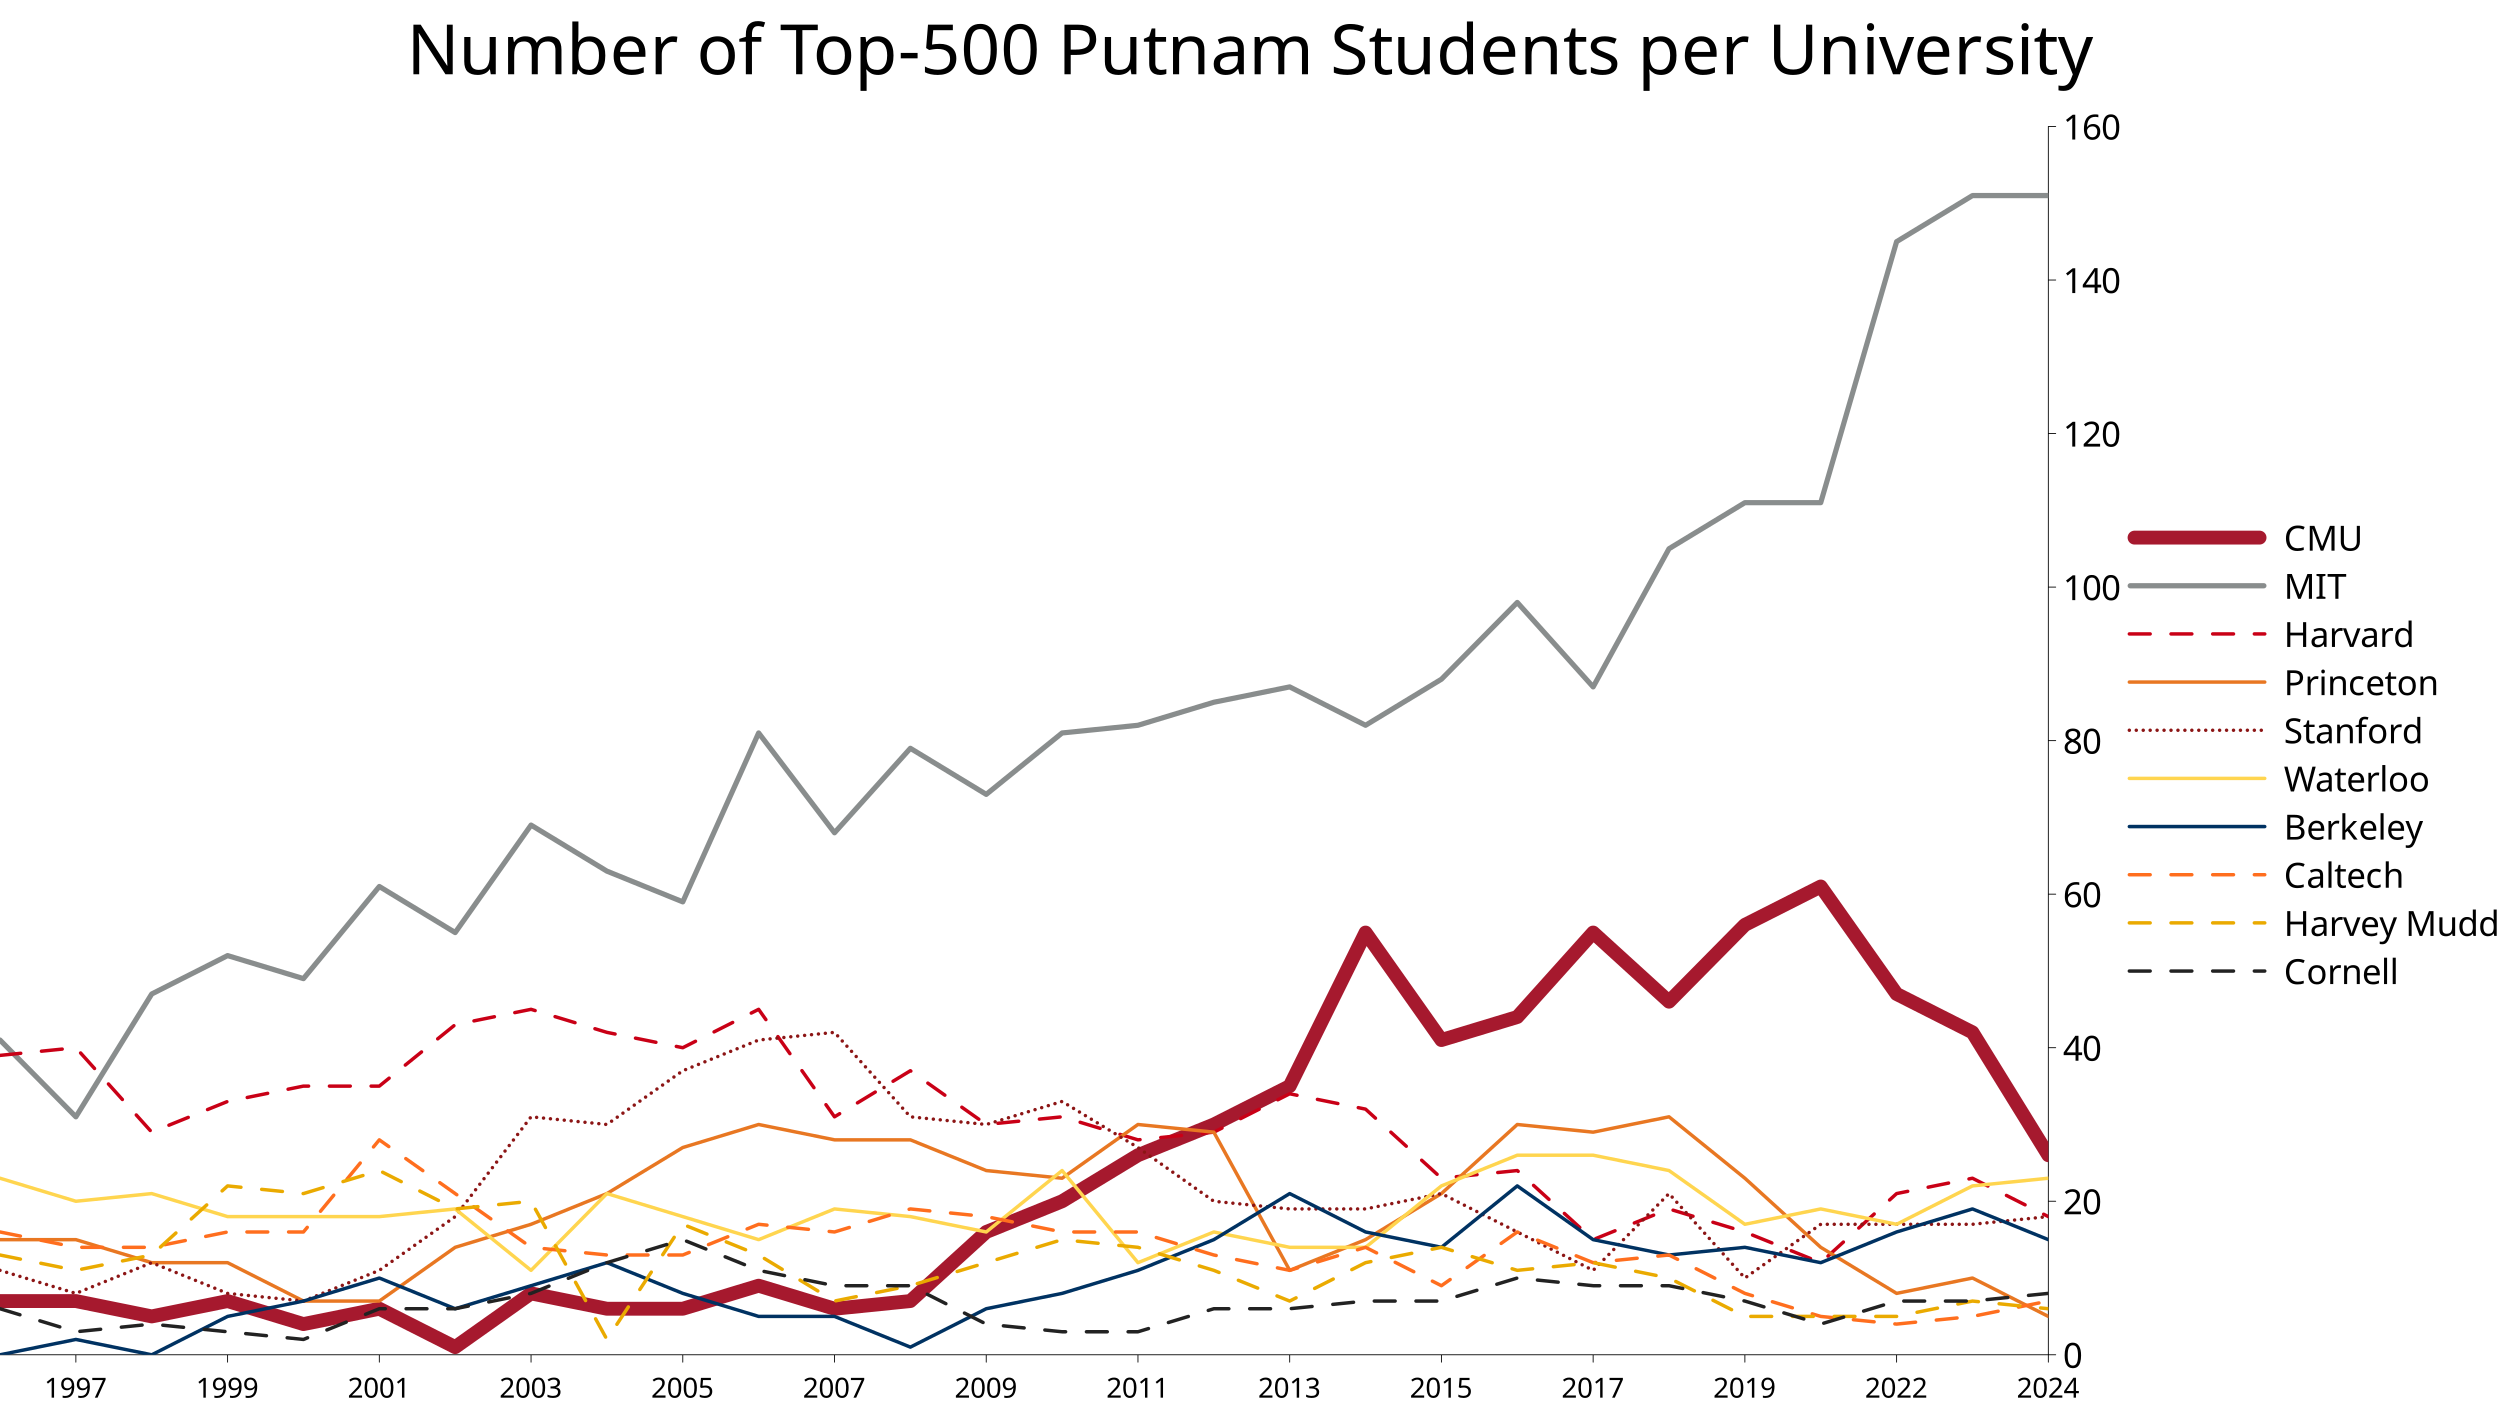 <?xml version="1.0" encoding="UTF-8"?>
<svg xmlns="http://www.w3.org/2000/svg" xmlns:xlink="http://www.w3.org/1999/xlink" width="1440" height="810" viewBox="0 0 1440 810">
<defs>
<g>
<g id="glyph-0-0">
<path d="M 5.688 0 L 4.297 0 L 4.297 -7.984 C 4.297 -8.441 4.301 -8.805 4.312 -9.078 C 4.332 -9.359 4.352 -9.648 4.375 -9.953 C 4.195 -9.785 4.039 -9.641 3.906 -9.516 C 3.77 -9.398 3.594 -9.254 3.375 -9.078 L 2.156 -8.078 L 1.422 -9.031 L 4.516 -11.422 L 5.688 -11.422 Z M 5.688 0 "/>
</g>
<g id="glyph-0-1">
<path d="M 8.312 -6.547 C 8.312 -5.723 8.238 -4.91 8.094 -4.109 C 7.957 -3.316 7.695 -2.598 7.312 -1.953 C 6.938 -1.305 6.406 -0.789 5.719 -0.406 C 5.031 -0.031 4.148 0.156 3.078 0.156 C 2.859 0.156 2.609 0.141 2.328 0.109 C 2.047 0.086 1.812 0.051 1.625 0 L 1.625 -1.203 C 2.039 -1.055 2.516 -0.984 3.047 -0.984 C 3.785 -0.984 4.395 -1.109 4.875 -1.359 C 5.363 -1.609 5.754 -1.941 6.047 -2.359 C 6.336 -2.773 6.547 -3.266 6.672 -3.828 C 6.797 -4.391 6.867 -4.977 6.891 -5.594 L 6.797 -5.594 C 6.566 -5.238 6.227 -4.926 5.781 -4.656 C 5.344 -4.395 4.773 -4.266 4.078 -4.266 C 3.098 -4.266 2.305 -4.566 1.703 -5.172 C 1.098 -5.773 0.797 -6.629 0.797 -7.734 C 0.797 -8.523 0.945 -9.207 1.25 -9.781 C 1.562 -10.363 1.988 -10.805 2.531 -11.109 C 3.07 -11.422 3.711 -11.578 4.453 -11.578 C 5.172 -11.578 5.82 -11.395 6.406 -11.031 C 7 -10.664 7.461 -10.109 7.797 -9.359 C 8.141 -8.617 8.312 -7.68 8.312 -6.547 Z M 4.453 -10.406 C 3.785 -10.406 3.238 -10.188 2.812 -9.75 C 2.395 -9.312 2.188 -8.645 2.188 -7.75 C 2.188 -7.008 2.363 -6.426 2.719 -6 C 3.082 -5.582 3.641 -5.375 4.391 -5.375 C 4.898 -5.375 5.336 -5.477 5.703 -5.688 C 6.078 -5.895 6.367 -6.156 6.578 -6.469 C 6.785 -6.789 6.891 -7.125 6.891 -7.469 C 6.891 -7.926 6.801 -8.379 6.625 -8.828 C 6.445 -9.273 6.176 -9.648 5.812 -9.953 C 5.445 -10.254 4.992 -10.406 4.453 -10.406 Z M 4.453 -10.406 "/>
</g>
<g id="glyph-0-2">
<path d="M 2.172 0 L 6.859 -10.141 L 0.703 -10.141 L 0.703 -11.422 L 8.375 -11.422 L 8.375 -10.344 L 3.734 0 Z M 2.172 0 "/>
</g>
<g id="glyph-0-3">
<path d="M 8.312 0 L 0.766 0 L 0.766 -1.172 L 3.766 -4.188 C 4.336 -4.77 4.82 -5.285 5.219 -5.734 C 5.613 -6.18 5.91 -6.617 6.109 -7.047 C 6.316 -7.484 6.422 -7.957 6.422 -8.469 C 6.422 -9.094 6.234 -9.566 5.859 -9.891 C 5.484 -10.223 5 -10.391 4.406 -10.391 C 3.844 -10.391 3.348 -10.289 2.922 -10.094 C 2.504 -9.906 2.078 -9.641 1.641 -9.297 L 0.891 -10.234 C 1.336 -10.609 1.852 -10.926 2.438 -11.188 C 3.02 -11.445 3.676 -11.578 4.406 -11.578 C 5.469 -11.578 6.305 -11.305 6.922 -10.766 C 7.547 -10.234 7.859 -9.492 7.859 -8.547 C 7.859 -7.941 7.734 -7.379 7.484 -6.859 C 7.242 -6.336 6.906 -5.82 6.469 -5.312 C 6.031 -4.812 5.516 -4.273 4.922 -3.703 L 2.547 -1.344 L 2.547 -1.281 L 8.312 -1.281 Z M 8.312 0 "/>
</g>
<g id="glyph-0-4">
<path d="M 8.375 -5.734 C 8.375 -4.504 8.242 -3.445 7.984 -2.562 C 7.723 -1.688 7.316 -1.016 6.766 -0.547 C 6.211 -0.078 5.477 0.156 4.562 0.156 C 3.27 0.156 2.316 -0.359 1.703 -1.391 C 1.086 -2.43 0.781 -3.879 0.781 -5.734 C 0.781 -6.961 0.906 -8.016 1.156 -8.891 C 1.406 -9.766 1.805 -10.43 2.359 -10.891 C 2.922 -11.359 3.656 -11.594 4.562 -11.594 C 5.844 -11.594 6.797 -11.078 7.422 -10.047 C 8.055 -9.023 8.375 -7.586 8.375 -5.734 Z M 2.188 -5.734 C 2.188 -4.16 2.363 -2.984 2.719 -2.203 C 3.082 -1.43 3.695 -1.047 4.562 -1.047 C 5.414 -1.047 6.023 -1.43 6.391 -2.203 C 6.754 -2.973 6.938 -4.148 6.938 -5.734 C 6.938 -7.285 6.754 -8.453 6.391 -9.234 C 6.023 -10.016 5.414 -10.406 4.562 -10.406 C 3.695 -10.406 3.082 -10.016 2.719 -9.234 C 2.363 -8.453 2.188 -7.285 2.188 -5.734 Z M 2.188 -5.734 "/>
</g>
<g id="glyph-0-5">
<path d="M 7.891 -8.75 C 7.891 -7.977 7.676 -7.363 7.25 -6.906 C 6.82 -6.457 6.242 -6.16 5.516 -6.016 L 5.516 -5.953 C 6.43 -5.848 7.113 -5.562 7.562 -5.094 C 8.008 -4.625 8.234 -4.008 8.234 -3.25 C 8.234 -2.582 8.078 -1.988 7.766 -1.469 C 7.461 -0.957 6.988 -0.555 6.344 -0.266 C 5.695 0.016 4.867 0.156 3.859 0.156 C 3.254 0.156 2.695 0.109 2.188 0.016 C 1.676 -0.066 1.188 -0.227 0.719 -0.469 L 0.719 -1.781 C 1.195 -1.539 1.711 -1.352 2.266 -1.219 C 2.828 -1.094 3.363 -1.031 3.875 -1.031 C 4.895 -1.031 5.629 -1.227 6.078 -1.625 C 6.535 -2.02 6.766 -2.57 6.766 -3.281 C 6.766 -4 6.484 -4.516 5.922 -4.828 C 5.367 -5.141 4.582 -5.297 3.562 -5.297 L 2.469 -5.297 L 2.469 -6.5 L 3.578 -6.5 C 4.516 -6.5 5.227 -6.695 5.719 -7.094 C 6.207 -7.488 6.453 -8.008 6.453 -8.656 C 6.453 -9.207 6.266 -9.633 5.891 -9.938 C 5.516 -10.25 5.008 -10.406 4.375 -10.406 C 3.75 -10.406 3.219 -10.312 2.781 -10.125 C 2.344 -9.945 1.91 -9.719 1.484 -9.438 L 0.781 -10.406 C 1.188 -10.719 1.691 -10.988 2.297 -11.219 C 2.898 -11.457 3.586 -11.578 4.359 -11.578 C 5.547 -11.578 6.43 -11.312 7.016 -10.781 C 7.598 -10.25 7.891 -9.57 7.891 -8.75 Z M 7.891 -8.75 "/>
</g>
<g id="glyph-0-6">
<path d="M 4.406 -7.016 C 5.57 -7.016 6.5 -6.719 7.188 -6.125 C 7.883 -5.539 8.234 -4.711 8.234 -3.641 C 8.234 -2.461 7.859 -1.535 7.109 -0.859 C 6.359 -0.18 5.312 0.156 3.969 0.156 C 3.383 0.156 2.832 0.102 2.312 0 C 1.789 -0.102 1.359 -0.258 1.016 -0.469 L 1.016 -1.797 C 1.391 -1.555 1.852 -1.367 2.406 -1.234 C 2.957 -1.109 3.484 -1.047 3.984 -1.047 C 4.828 -1.047 5.504 -1.242 6.016 -1.641 C 6.535 -2.035 6.797 -2.656 6.797 -3.5 C 6.797 -4.25 6.566 -4.82 6.109 -5.219 C 5.648 -5.625 4.926 -5.828 3.938 -5.828 C 3.633 -5.828 3.289 -5.797 2.906 -5.734 C 2.531 -5.68 2.223 -5.629 1.984 -5.578 L 1.281 -6.031 L 1.719 -11.422 L 7.438 -11.422 L 7.438 -10.141 L 2.906 -10.141 L 2.641 -6.828 C 2.816 -6.859 3.062 -6.895 3.375 -6.938 C 3.688 -6.988 4.031 -7.016 4.406 -7.016 Z M 4.406 -7.016 "/>
</g>
<g id="glyph-0-7">
<path d="M 8.828 -2.594 L 7.172 -2.594 L 7.172 0 L 5.812 0 L 5.812 -2.594 L 0.344 -2.594 L 0.344 -3.797 L 5.719 -11.484 L 7.172 -11.484 L 7.172 -3.859 L 8.828 -3.859 Z M 5.812 -7.453 C 5.812 -8.004 5.82 -8.473 5.844 -8.859 C 5.863 -9.254 5.879 -9.629 5.891 -9.984 L 5.828 -9.984 C 5.742 -9.785 5.633 -9.566 5.5 -9.328 C 5.375 -9.086 5.254 -8.891 5.141 -8.734 L 1.719 -3.859 L 5.812 -3.859 Z M 5.812 -7.453 "/>
</g>
<g id="glyph-1-0">
<path d="M 10.453 -7.156 C 10.453 -5.625 10.289 -4.305 9.969 -3.203 C 9.656 -2.109 9.148 -1.266 8.453 -0.672 C 7.766 -0.086 6.848 0.203 5.703 0.203 C 4.086 0.203 2.895 -0.445 2.125 -1.75 C 1.363 -3.051 0.984 -4.852 0.984 -7.156 C 0.984 -8.707 1.141 -10.031 1.453 -11.125 C 1.766 -12.219 2.266 -13.051 2.953 -13.625 C 3.648 -14.207 4.566 -14.5 5.703 -14.5 C 7.297 -14.5 8.484 -13.852 9.266 -12.562 C 10.055 -11.281 10.453 -9.477 10.453 -7.156 Z M 2.734 -7.156 C 2.734 -5.195 2.957 -3.727 3.406 -2.75 C 3.852 -1.781 4.617 -1.297 5.703 -1.297 C 6.766 -1.297 7.523 -1.781 7.984 -2.75 C 8.453 -3.719 8.688 -5.188 8.688 -7.156 C 8.688 -9.102 8.453 -10.562 7.984 -11.531 C 7.523 -12.508 6.766 -13 5.703 -13 C 4.617 -13 3.852 -12.508 3.406 -11.531 C 2.957 -10.562 2.734 -9.102 2.734 -7.156 Z M 2.734 -7.156 "/>
</g>
<g id="glyph-1-1">
<path d="M 10.406 0 L 0.953 0 L 0.953 -1.453 L 4.703 -5.234 C 5.422 -5.953 6.023 -6.594 6.516 -7.156 C 7.016 -7.719 7.391 -8.27 7.641 -8.812 C 7.891 -9.352 8.016 -9.941 8.016 -10.578 C 8.016 -11.367 7.781 -11.969 7.312 -12.375 C 6.852 -12.781 6.25 -12.984 5.5 -12.984 C 4.801 -12.984 4.188 -12.863 3.656 -12.625 C 3.133 -12.383 2.602 -12.051 2.062 -11.625 L 1.125 -12.797 C 1.676 -13.266 2.316 -13.66 3.047 -13.984 C 3.773 -14.316 4.594 -14.484 5.5 -14.484 C 6.832 -14.484 7.883 -14.145 8.656 -13.469 C 9.426 -12.789 9.812 -11.863 9.812 -10.688 C 9.812 -9.938 9.66 -9.234 9.359 -8.578 C 9.055 -7.922 8.629 -7.273 8.078 -6.641 C 7.535 -6.016 6.895 -5.344 6.156 -4.625 L 3.188 -1.688 L 3.188 -1.594 L 10.406 -1.594 Z M 10.406 0 "/>
</g>
<g id="glyph-1-2">
<path d="M 11.047 -3.234 L 8.953 -3.234 L 8.953 0 L 7.266 0 L 7.266 -3.234 L 0.422 -3.234 L 0.422 -4.734 L 7.141 -14.359 L 8.953 -14.359 L 8.953 -4.812 L 11.047 -4.812 Z M 7.266 -9.312 C 7.266 -10.008 7.273 -10.598 7.297 -11.078 C 7.328 -11.566 7.348 -12.035 7.359 -12.484 L 7.281 -12.484 C 7.176 -12.223 7.039 -11.945 6.875 -11.656 C 6.719 -11.363 6.566 -11.117 6.422 -10.922 L 2.141 -4.812 L 7.266 -4.812 Z M 7.266 -9.312 "/>
</g>
<g id="glyph-1-3">
<path d="M 1.094 -6.094 C 1.094 -7.125 1.18 -8.133 1.359 -9.125 C 1.547 -10.125 1.875 -11.023 2.344 -11.828 C 2.82 -12.641 3.488 -13.285 4.344 -13.766 C 5.195 -14.242 6.297 -14.484 7.641 -14.484 C 7.922 -14.484 8.227 -14.469 8.562 -14.438 C 8.906 -14.414 9.188 -14.367 9.406 -14.297 L 9.406 -12.797 C 9.164 -12.879 8.895 -12.941 8.594 -12.984 C 8.289 -13.023 7.988 -13.047 7.688 -13.047 C 6.758 -13.047 5.988 -12.891 5.375 -12.578 C 4.758 -12.273 4.273 -11.852 3.922 -11.312 C 3.578 -10.781 3.32 -10.164 3.156 -9.469 C 3 -8.781 2.898 -8.047 2.859 -7.266 L 2.984 -7.266 C 3.285 -7.723 3.707 -8.113 4.25 -8.438 C 4.801 -8.77 5.504 -8.938 6.359 -8.938 C 7.598 -8.938 8.598 -8.562 9.359 -7.812 C 10.117 -7.062 10.5 -5.988 10.5 -4.594 C 10.5 -3.102 10.086 -1.93 9.266 -1.078 C 8.453 -0.223 7.348 0.203 5.953 0.203 C 5.047 0.203 4.227 -0.02 3.5 -0.469 C 2.77 -0.926 2.188 -1.617 1.75 -2.547 C 1.312 -3.484 1.094 -4.664 1.094 -6.094 Z M 5.938 -1.281 C 6.781 -1.281 7.461 -1.551 7.984 -2.094 C 8.504 -2.633 8.766 -3.469 8.766 -4.594 C 8.766 -5.5 8.531 -6.219 8.062 -6.75 C 7.602 -7.289 6.914 -7.562 6 -7.562 C 5.375 -7.562 4.828 -7.43 4.359 -7.172 C 3.891 -6.91 3.523 -6.578 3.266 -6.172 C 3.004 -5.773 2.875 -5.363 2.875 -4.938 C 2.875 -4.363 2.988 -3.789 3.219 -3.219 C 3.445 -2.656 3.785 -2.191 4.234 -1.828 C 4.691 -1.461 5.258 -1.281 5.938 -1.281 Z M 5.938 -1.281 "/>
</g>
<g id="glyph-1-4">
<path d="M 5.703 -14.484 C 6.953 -14.484 7.977 -14.188 8.781 -13.594 C 9.582 -13.008 9.984 -12.164 9.984 -11.062 C 9.984 -10.488 9.859 -9.988 9.609 -9.562 C 9.359 -9.133 9.023 -8.754 8.609 -8.422 C 8.203 -8.098 7.754 -7.812 7.266 -7.562 C 7.848 -7.281 8.379 -6.961 8.859 -6.609 C 9.336 -6.254 9.719 -5.844 10 -5.375 C 10.289 -4.914 10.438 -4.359 10.438 -3.703 C 10.438 -2.504 10.016 -1.551 9.172 -0.844 C 8.328 -0.145 7.191 0.203 5.766 0.203 C 4.223 0.203 3.039 -0.129 2.219 -0.797 C 1.395 -1.473 0.984 -2.422 0.984 -3.641 C 0.984 -4.297 1.117 -4.863 1.391 -5.344 C 1.66 -5.82 2.02 -6.234 2.469 -6.578 C 2.926 -6.922 3.414 -7.211 3.938 -7.453 C 3.25 -7.859 2.66 -8.344 2.172 -8.906 C 1.68 -9.477 1.438 -10.203 1.438 -11.078 C 1.438 -11.816 1.625 -12.438 2 -12.938 C 2.375 -13.438 2.879 -13.816 3.516 -14.078 C 4.16 -14.348 4.891 -14.484 5.703 -14.484 Z M 5.688 -13.062 C 4.945 -13.062 4.336 -12.883 3.859 -12.531 C 3.391 -12.176 3.156 -11.664 3.156 -11 C 3.156 -10.508 3.27 -10.098 3.5 -9.766 C 3.738 -9.43 4.055 -9.145 4.453 -8.906 C 4.859 -8.676 5.301 -8.453 5.781 -8.234 C 6.469 -8.535 7.047 -8.891 7.516 -9.297 C 7.992 -9.711 8.234 -10.281 8.234 -11 C 8.234 -11.664 8 -12.176 7.531 -12.531 C 7.07 -12.883 6.457 -13.062 5.688 -13.062 Z M 2.703 -3.625 C 2.703 -2.926 2.945 -2.348 3.438 -1.891 C 3.938 -1.43 4.695 -1.203 5.719 -1.203 C 6.695 -1.203 7.441 -1.43 7.953 -1.891 C 8.461 -2.348 8.719 -2.945 8.719 -3.688 C 8.719 -4.375 8.441 -4.945 7.891 -5.406 C 7.348 -5.863 6.625 -6.27 5.719 -6.625 L 5.406 -6.734 C 4.52 -6.367 3.848 -5.941 3.391 -5.453 C 2.93 -4.961 2.703 -4.352 2.703 -3.625 Z M 2.703 -3.625 "/>
</g>
<g id="glyph-1-5">
<path d="M 7.094 0 L 5.375 0 L 5.375 -9.984 C 5.375 -10.555 5.379 -11.016 5.391 -11.359 C 5.41 -11.703 5.43 -12.062 5.453 -12.438 C 5.242 -12.227 5.051 -12.051 4.875 -11.906 C 4.707 -11.758 4.488 -11.57 4.219 -11.344 L 2.703 -10.094 L 1.781 -11.281 L 5.641 -14.281 L 7.094 -14.281 Z M 7.094 0 "/>
</g>
<g id="glyph-1-6">
<path d="M 8.062 -12.906 C 6.531 -12.906 5.32 -12.391 4.438 -11.359 C 3.562 -10.328 3.125 -8.922 3.125 -7.141 C 3.125 -5.367 3.531 -3.961 4.344 -2.922 C 5.164 -1.891 6.398 -1.375 8.047 -1.375 C 8.672 -1.375 9.258 -1.426 9.812 -1.531 C 10.375 -1.645 10.922 -1.781 11.453 -1.938 L 11.453 -0.375 C 10.922 -0.176 10.367 -0.031 9.797 0.062 C 9.234 0.156 8.562 0.203 7.781 0.203 C 6.32 0.203 5.109 -0.094 4.141 -0.688 C 3.172 -1.289 2.441 -2.145 1.953 -3.25 C 1.461 -4.363 1.219 -5.664 1.219 -7.156 C 1.219 -8.594 1.477 -9.863 2 -10.969 C 2.531 -12.07 3.305 -12.93 4.328 -13.547 C 5.359 -14.172 6.609 -14.484 8.078 -14.484 C 9.586 -14.484 10.898 -14.203 12.016 -13.641 L 11.297 -12.125 C 10.859 -12.32 10.367 -12.5 9.828 -12.656 C 9.285 -12.82 8.695 -12.906 8.062 -12.906 Z M 8.062 -12.906 "/>
</g>
<g id="glyph-1-7">
<path d="M 8.234 0 L 3.547 -12.516 L 3.453 -12.516 C 3.492 -12.109 3.523 -11.551 3.547 -10.844 C 3.578 -10.145 3.594 -9.414 3.594 -8.656 L 3.594 0 L 1.938 0 L 1.938 -14.281 L 4.594 -14.281 L 9 -2.578 L 9.078 -2.578 L 13.562 -14.281 L 16.203 -14.281 L 16.203 0 L 14.422 0 L 14.422 -8.781 C 14.422 -9.469 14.438 -10.148 14.469 -10.828 C 14.5 -11.516 14.531 -12.07 14.562 -12.5 L 14.484 -12.5 L 9.719 0 Z M 8.234 0 "/>
</g>
<g id="glyph-1-8">
<path d="M 12.797 -5.047 C 12.797 -4.055 12.594 -3.164 12.188 -2.375 C 11.789 -1.582 11.18 -0.953 10.359 -0.484 C 9.547 -0.023 8.504 0.203 7.234 0.203 C 5.461 0.203 4.113 -0.281 3.188 -1.25 C 2.258 -2.219 1.797 -3.492 1.797 -5.078 L 1.797 -14.281 L 3.594 -14.281 L 3.594 -5.016 C 3.594 -3.859 3.898 -2.957 4.516 -2.312 C 5.141 -1.676 6.082 -1.359 7.344 -1.359 C 8.633 -1.359 9.566 -1.703 10.141 -2.391 C 10.723 -3.078 11.016 -3.961 11.016 -5.047 L 11.016 -14.281 L 12.797 -14.281 Z M 12.797 -5.047 "/>
</g>
<g id="glyph-1-9">
<path d="M 5.953 0 L 0.797 0 L 0.797 -1.047 L 2.484 -1.422 L 2.484 -12.844 L 0.797 -13.234 L 0.797 -14.281 L 5.953 -14.281 L 5.953 -13.234 L 4.281 -12.844 L 4.281 -1.422 L 5.953 -1.047 Z M 5.953 0 "/>
</g>
<g id="glyph-1-10">
<path d="M 6.453 0 L 4.656 0 L 4.656 -12.703 L 0.203 -12.703 L 0.203 -14.281 L 10.906 -14.281 L 10.906 -12.703 L 6.453 -12.703 Z M 6.453 0 "/>
</g>
<g id="glyph-1-11">
<path d="M 12.859 0 L 11.062 0 L 11.062 -6.656 L 3.734 -6.656 L 3.734 0 L 1.938 0 L 1.938 -14.281 L 3.734 -14.281 L 3.734 -8.234 L 11.062 -8.234 L 11.062 -14.281 L 12.859 -14.281 Z M 12.859 0 "/>
</g>
<g id="glyph-1-12">
<path d="M 5.766 -10.906 C 7.066 -10.906 8.031 -10.617 8.656 -10.047 C 9.281 -9.473 9.594 -8.555 9.594 -7.297 L 9.594 0 L 8.312 0 L 7.984 -1.516 L 7.906 -1.516 C 7.438 -0.93 6.941 -0.5 6.422 -0.219 C 5.91 0.062 5.203 0.203 4.297 0.203 C 3.328 0.203 2.52 -0.051 1.875 -0.562 C 1.238 -1.082 0.922 -1.891 0.922 -2.984 C 0.922 -4.047 1.336 -4.863 2.172 -5.438 C 3.016 -6.02 4.312 -6.344 6.062 -6.406 L 7.875 -6.453 L 7.875 -7.094 C 7.875 -7.988 7.68 -8.609 7.297 -8.953 C 6.91 -9.305 6.363 -9.484 5.656 -9.484 C 5.094 -9.484 4.555 -9.398 4.047 -9.234 C 3.547 -9.066 3.078 -8.875 2.641 -8.656 L 2.094 -9.984 C 2.562 -10.234 3.113 -10.445 3.75 -10.625 C 4.395 -10.812 5.066 -10.906 5.766 -10.906 Z M 6.281 -5.188 C 4.945 -5.125 4.02 -4.906 3.5 -4.531 C 2.988 -4.164 2.734 -3.641 2.734 -2.953 C 2.734 -2.359 2.914 -1.922 3.281 -1.641 C 3.656 -1.359 4.129 -1.219 4.703 -1.219 C 5.609 -1.219 6.359 -1.469 6.953 -1.969 C 7.555 -2.469 7.859 -3.238 7.859 -4.281 L 7.859 -5.234 Z M 6.281 -5.188 "/>
</g>
<g id="glyph-1-13">
<path d="M 6.703 -10.922 C 6.898 -10.922 7.113 -10.91 7.344 -10.891 C 7.582 -10.867 7.785 -10.836 7.953 -10.797 L 7.734 -9.188 C 7.566 -9.219 7.379 -9.242 7.172 -9.266 C 6.961 -9.297 6.766 -9.312 6.578 -9.312 C 6.035 -9.312 5.52 -9.16 5.031 -8.859 C 4.551 -8.566 4.164 -8.148 3.875 -7.609 C 3.594 -7.066 3.453 -6.438 3.453 -5.719 L 3.453 0 L 1.703 0 L 1.703 -10.719 L 3.141 -10.719 L 3.344 -8.766 L 3.422 -8.766 C 3.766 -9.348 4.207 -9.852 4.75 -10.281 C 5.301 -10.707 5.953 -10.922 6.703 -10.922 Z M 6.703 -10.922 "/>
</g>
<g id="glyph-1-14">
<path d="M 4.062 0 L 0 -10.719 L 1.875 -10.719 L 4.156 -4.406 C 4.258 -4.102 4.375 -3.77 4.5 -3.406 C 4.625 -3.051 4.727 -2.711 4.812 -2.391 C 4.906 -2.066 4.973 -1.789 5.016 -1.562 L 5.094 -1.562 C 5.156 -1.789 5.234 -2.07 5.328 -2.406 C 5.43 -2.738 5.547 -3.082 5.672 -3.438 C 5.797 -3.801 5.906 -4.125 6 -4.406 L 8.281 -10.719 L 10.156 -10.719 L 6.078 0 Z M 4.062 0 "/>
</g>
<g id="glyph-1-15">
<path d="M 5.5 0.203 C 4.164 0.203 3.098 -0.258 2.297 -1.188 C 1.492 -2.113 1.094 -3.5 1.094 -5.344 C 1.094 -7.176 1.492 -8.562 2.297 -9.5 C 3.109 -10.445 4.18 -10.922 5.516 -10.922 C 6.348 -10.922 7.023 -10.766 7.547 -10.453 C 8.078 -10.148 8.508 -9.781 8.844 -9.344 L 8.953 -9.344 C 8.941 -9.508 8.922 -9.766 8.891 -10.109 C 8.859 -10.453 8.844 -10.723 8.844 -10.922 L 8.844 -15.203 L 10.594 -15.203 L 10.594 0 L 9.188 0 L 8.922 -1.438 L 8.844 -1.438 C 8.52 -0.988 8.094 -0.602 7.562 -0.281 C 7.031 0.039 6.344 0.203 5.5 0.203 Z M 5.781 -1.266 C 6.914 -1.266 7.711 -1.57 8.172 -2.188 C 8.629 -2.812 8.859 -3.75 8.859 -5 L 8.859 -5.312 C 8.859 -6.645 8.641 -7.664 8.203 -8.375 C 7.766 -9.094 6.953 -9.453 5.766 -9.453 C 4.816 -9.453 4.102 -9.078 3.625 -8.328 C 3.156 -7.578 2.922 -6.566 2.922 -5.297 C 2.922 -4.016 3.156 -3.02 3.625 -2.312 C 4.102 -1.613 4.82 -1.266 5.781 -1.266 Z M 5.781 -1.266 "/>
</g>
<g id="glyph-1-16">
<path d="M 5.719 -14.281 C 7.582 -14.281 8.941 -13.91 9.797 -13.172 C 10.648 -12.441 11.078 -11.41 11.078 -10.078 C 11.078 -9.297 10.898 -8.562 10.547 -7.875 C 10.191 -7.188 9.598 -6.629 8.766 -6.203 C 7.93 -5.773 6.801 -5.562 5.375 -5.562 L 3.734 -5.562 L 3.734 0 L 1.938 0 L 1.938 -14.281 Z M 5.562 -12.734 L 3.734 -12.734 L 3.734 -7.094 L 5.188 -7.094 C 6.539 -7.094 7.551 -7.312 8.219 -7.75 C 8.883 -8.195 9.219 -8.945 9.219 -10 C 9.219 -10.914 8.922 -11.598 8.328 -12.047 C 7.742 -12.504 6.82 -12.734 5.562 -12.734 Z M 5.562 -12.734 "/>
</g>
<g id="glyph-1-17">
<path d="M 2.594 -14.734 C 2.863 -14.734 3.102 -14.645 3.312 -14.469 C 3.52 -14.289 3.625 -14.008 3.625 -13.625 C 3.625 -13.25 3.52 -12.969 3.312 -12.781 C 3.102 -12.594 2.863 -12.5 2.594 -12.5 C 2.301 -12.5 2.055 -12.594 1.859 -12.781 C 1.66 -12.969 1.562 -13.25 1.562 -13.625 C 1.562 -14.008 1.66 -14.289 1.859 -14.469 C 2.055 -14.645 2.301 -14.734 2.594 -14.734 Z M 3.453 -10.719 L 3.453 0 L 1.703 0 L 1.703 -10.719 Z M 3.453 -10.719 "/>
</g>
<g id="glyph-1-18">
<path d="M 6.859 -10.922 C 8.141 -10.922 9.102 -10.609 9.75 -9.984 C 10.406 -9.367 10.734 -8.367 10.734 -6.984 L 10.734 0 L 9 0 L 9 -6.859 C 9 -8.578 8.195 -9.438 6.594 -9.438 C 5.406 -9.438 4.582 -9.102 4.125 -8.438 C 3.676 -7.77 3.453 -6.812 3.453 -5.562 L 3.453 0 L 1.703 0 L 1.703 -10.719 L 3.125 -10.719 L 3.375 -9.266 L 3.484 -9.266 C 3.828 -9.816 4.305 -10.227 4.922 -10.5 C 5.535 -10.781 6.18 -10.922 6.859 -10.922 Z M 6.859 -10.922 "/>
</g>
<g id="glyph-1-19">
<path d="M 6 0.203 C 5.051 0.203 4.207 0.008 3.469 -0.375 C 2.727 -0.758 2.145 -1.359 1.719 -2.172 C 1.301 -2.992 1.094 -4.035 1.094 -5.297 C 1.094 -6.617 1.312 -7.691 1.75 -8.516 C 2.195 -9.348 2.797 -9.957 3.547 -10.344 C 4.305 -10.727 5.164 -10.922 6.125 -10.922 C 6.664 -10.922 7.188 -10.863 7.688 -10.75 C 8.195 -10.633 8.613 -10.5 8.938 -10.344 L 8.406 -8.875 C 8.082 -9 7.707 -9.113 7.281 -9.219 C 6.852 -9.32 6.453 -9.375 6.078 -9.375 C 3.973 -9.375 2.922 -8.02 2.922 -5.312 C 2.922 -4.02 3.176 -3.031 3.688 -2.344 C 4.195 -1.656 4.961 -1.312 5.984 -1.312 C 6.566 -1.312 7.082 -1.375 7.531 -1.5 C 7.977 -1.625 8.391 -1.77 8.766 -1.938 L 8.766 -0.375 C 8.398 -0.188 8 -0.047 7.562 0.047 C 7.133 0.148 6.613 0.203 6 0.203 Z M 6 0.203 "/>
</g>
<g id="glyph-1-20">
<path d="M 5.844 -10.922 C 6.758 -10.922 7.547 -10.719 8.203 -10.312 C 8.867 -9.914 9.379 -9.352 9.734 -8.625 C 10.086 -7.906 10.266 -7.055 10.266 -6.078 L 10.266 -5.016 L 2.922 -5.016 C 2.941 -3.805 3.25 -2.883 3.844 -2.25 C 4.438 -1.613 5.27 -1.297 6.344 -1.297 C 7.02 -1.297 7.617 -1.359 8.141 -1.484 C 8.672 -1.617 9.219 -1.805 9.781 -2.047 L 9.781 -0.5 C 9.227 -0.258 8.688 -0.082 8.156 0.031 C 7.625 0.145 6.992 0.203 6.266 0.203 C 5.242 0.203 4.344 -0.004 3.562 -0.422 C 2.789 -0.836 2.188 -1.453 1.75 -2.266 C 1.312 -3.086 1.094 -4.094 1.094 -5.281 C 1.094 -6.457 1.289 -7.461 1.688 -8.297 C 2.082 -9.141 2.633 -9.785 3.344 -10.234 C 4.062 -10.691 4.895 -10.922 5.844 -10.922 Z M 5.812 -9.484 C 4.977 -9.484 4.316 -9.211 3.828 -8.672 C 3.336 -8.129 3.047 -7.379 2.953 -6.422 L 8.422 -6.422 C 8.41 -7.328 8.195 -8.062 7.781 -8.625 C 7.363 -9.195 6.707 -9.484 5.812 -9.484 Z M 5.812 -9.484 "/>
</g>
<g id="glyph-1-21">
<path d="M 5.281 -1.234 C 5.551 -1.234 5.82 -1.254 6.094 -1.297 C 6.375 -1.348 6.602 -1.398 6.781 -1.453 L 6.781 -0.125 C 6.594 -0.031 6.32 0.047 5.969 0.109 C 5.625 0.172 5.297 0.203 4.984 0.203 C 4.422 0.203 3.898 0.109 3.422 -0.078 C 2.953 -0.273 2.57 -0.613 2.281 -1.094 C 1.988 -1.57 1.844 -2.25 1.844 -3.125 L 1.844 -9.359 L 0.312 -9.359 L 0.312 -10.203 L 1.859 -10.906 L 2.562 -13.188 L 3.594 -13.188 L 3.594 -10.719 L 6.703 -10.719 L 6.703 -9.359 L 3.594 -9.359 L 3.594 -3.156 C 3.594 -2.508 3.75 -2.023 4.062 -1.703 C 4.383 -1.391 4.789 -1.234 5.281 -1.234 Z M 5.281 -1.234 "/>
</g>
<g id="glyph-1-22">
<path d="M 11.016 -5.375 C 11.016 -3.602 10.562 -2.227 9.656 -1.25 C 8.758 -0.281 7.547 0.203 6.016 0.203 C 5.066 0.203 4.223 -0.008 3.484 -0.438 C 2.742 -0.875 2.16 -1.508 1.734 -2.344 C 1.305 -3.176 1.094 -4.188 1.094 -5.375 C 1.094 -7.156 1.539 -8.523 2.438 -9.484 C 3.332 -10.441 4.547 -10.922 6.078 -10.922 C 7.055 -10.922 7.914 -10.703 8.656 -10.266 C 9.395 -9.836 9.973 -9.211 10.391 -8.391 C 10.805 -7.566 11.016 -6.562 11.016 -5.375 Z M 2.922 -5.375 C 2.922 -4.113 3.172 -3.113 3.672 -2.375 C 4.172 -1.633 4.969 -1.266 6.062 -1.266 C 7.145 -1.266 7.938 -1.633 8.438 -2.375 C 8.945 -3.113 9.203 -4.113 9.203 -5.375 C 9.203 -6.645 8.945 -7.641 8.438 -8.359 C 7.938 -9.078 7.141 -9.438 6.047 -9.438 C 4.953 -9.438 4.156 -9.078 3.656 -8.359 C 3.164 -7.641 2.922 -6.645 2.922 -5.375 Z M 2.922 -5.375 "/>
</g>
<g id="glyph-1-23">
<path d="M 10.047 -3.812 C 10.047 -2.551 9.582 -1.566 8.656 -0.859 C 7.738 -0.148 6.5 0.203 4.938 0.203 C 4.133 0.203 3.395 0.141 2.719 0.016 C 2.039 -0.098 1.473 -0.266 1.016 -0.484 L 1.016 -2.203 C 1.492 -1.984 2.086 -1.785 2.797 -1.609 C 3.516 -1.441 4.254 -1.359 5.016 -1.359 C 6.086 -1.359 6.891 -1.562 7.422 -1.969 C 7.961 -2.383 8.234 -2.945 8.234 -3.656 C 8.234 -4.125 8.133 -4.516 7.938 -4.828 C 7.738 -5.148 7.395 -5.445 6.906 -5.719 C 6.426 -6 5.75 -6.289 4.875 -6.594 C 3.664 -7.039 2.75 -7.582 2.125 -8.219 C 1.508 -8.863 1.203 -9.738 1.203 -10.844 C 1.203 -11.602 1.395 -12.25 1.781 -12.781 C 2.164 -13.32 2.703 -13.738 3.391 -14.031 C 4.078 -14.332 4.867 -14.484 5.766 -14.484 C 6.547 -14.484 7.266 -14.41 7.922 -14.266 C 8.578 -14.117 9.172 -13.926 9.703 -13.688 L 9.141 -12.141 C 8.648 -12.348 8.113 -12.523 7.531 -12.672 C 6.945 -12.828 6.344 -12.906 5.719 -12.906 C 4.82 -12.906 4.145 -12.711 3.688 -12.328 C 3.238 -11.953 3.016 -11.445 3.016 -10.812 C 3.016 -10.332 3.113 -9.93 3.312 -9.609 C 3.52 -9.297 3.848 -9.008 4.297 -8.75 C 4.754 -8.5 5.367 -8.227 6.141 -7.938 C 6.984 -7.633 7.691 -7.305 8.266 -6.953 C 8.848 -6.598 9.289 -6.172 9.594 -5.672 C 9.895 -5.18 10.047 -4.562 10.047 -3.812 Z M 10.047 -3.812 "/>
</g>
<g id="glyph-1-24">
<path d="M 6.641 -9.359 L 3.938 -9.359 L 3.938 0 L 2.188 0 L 2.188 -9.359 L 0.297 -9.359 L 0.297 -10.188 L 2.188 -10.781 L 2.188 -11.406 C 2.188 -12.789 2.488 -13.785 3.094 -14.391 C 3.707 -14.992 4.562 -15.297 5.656 -15.297 C 6.082 -15.297 6.473 -15.258 6.828 -15.188 C 7.18 -15.113 7.484 -15.031 7.734 -14.938 L 7.281 -13.562 C 7.062 -13.625 6.812 -13.688 6.531 -13.75 C 6.258 -13.82 5.977 -13.859 5.688 -13.859 C 5.094 -13.859 4.648 -13.66 4.359 -13.266 C 4.078 -12.879 3.938 -12.266 3.938 -11.422 L 3.938 -10.719 L 6.641 -10.719 Z M 6.641 -9.359 "/>
</g>
<g id="glyph-1-25">
<path d="M 18.344 -14.281 L 14.547 0 L 12.719 0 L 9.938 -9.359 C 9.832 -9.742 9.723 -10.129 9.609 -10.516 C 9.504 -10.898 9.422 -11.242 9.359 -11.547 C 9.297 -11.848 9.25 -12.062 9.219 -12.188 C 9.207 -12.008 9.133 -11.633 9 -11.062 C 8.875 -10.5 8.723 -9.91 8.547 -9.297 L 5.844 0 L 4.016 0 L 0.234 -14.281 L 2.125 -14.281 L 4.344 -5.562 C 4.5 -4.945 4.633 -4.352 4.75 -3.781 C 4.863 -3.207 4.953 -2.664 5.016 -2.156 C 5.086 -2.676 5.188 -3.242 5.312 -3.859 C 5.445 -4.473 5.602 -5.07 5.781 -5.656 L 8.297 -14.281 L 10.156 -14.281 L 12.781 -5.594 C 12.969 -4.988 13.125 -4.379 13.25 -3.766 C 13.383 -3.16 13.488 -2.625 13.562 -2.156 C 13.625 -2.656 13.711 -3.191 13.828 -3.766 C 13.953 -4.348 14.098 -4.953 14.266 -5.578 L 16.453 -14.281 Z M 18.344 -14.281 "/>
</g>
<g id="glyph-1-26">
<path d="M 3.453 0 L 1.703 0 L 1.703 -15.203 L 3.453 -15.203 Z M 3.453 0 "/>
</g>
<g id="glyph-1-27">
<path d="M 6.016 -14.281 C 7.805 -14.281 9.156 -14.016 10.062 -13.484 C 10.977 -12.961 11.438 -12.047 11.438 -10.734 C 11.438 -9.898 11.203 -9.203 10.734 -8.641 C 10.273 -8.086 9.602 -7.734 8.719 -7.578 L 8.719 -7.484 C 9.32 -7.391 9.863 -7.211 10.344 -6.953 C 10.832 -6.703 11.219 -6.344 11.5 -5.875 C 11.781 -5.414 11.922 -4.812 11.922 -4.062 C 11.922 -2.77 11.477 -1.77 10.594 -1.062 C 9.707 -0.352 8.492 0 6.953 0 L 1.938 0 L 1.938 -14.281 Z M 6.375 -8.203 C 7.602 -8.203 8.441 -8.395 8.891 -8.781 C 9.348 -9.176 9.578 -9.766 9.578 -10.547 C 9.578 -11.328 9.301 -11.883 8.75 -12.219 C 8.195 -12.562 7.312 -12.734 6.094 -12.734 L 3.734 -12.734 L 3.734 -8.203 Z M 3.734 -6.703 L 3.734 -1.516 L 6.625 -1.516 C 7.883 -1.516 8.758 -1.758 9.25 -2.25 C 9.75 -2.75 10 -3.398 10 -4.203 C 10 -4.941 9.738 -5.539 9.219 -6 C 8.707 -6.469 7.797 -6.703 6.484 -6.703 Z M 3.734 -6.703 "/>
</g>
<g id="glyph-1-28">
<path d="M 3.438 -7.266 C 3.438 -7.047 3.426 -6.766 3.406 -6.422 C 3.383 -6.078 3.367 -5.773 3.359 -5.516 L 3.438 -5.516 C 3.52 -5.629 3.641 -5.785 3.797 -5.984 C 3.961 -6.18 4.129 -6.383 4.297 -6.594 C 4.461 -6.801 4.602 -6.969 4.719 -7.094 L 8.141 -10.719 L 10.203 -10.719 L 5.859 -6.141 L 10.5 0 L 8.375 0 L 4.656 -5 L 3.438 -3.938 L 3.438 0 L 1.703 0 L 1.703 -15.203 L 3.438 -15.203 Z M 3.438 -7.266 "/>
</g>
<g id="glyph-1-29">
<path d="M 0.016 -10.719 L 1.906 -10.719 L 4.219 -4.625 C 4.414 -4.082 4.594 -3.566 4.75 -3.078 C 4.914 -2.598 5.039 -2.141 5.125 -1.703 L 5.203 -1.703 C 5.273 -2.035 5.398 -2.469 5.578 -3 C 5.754 -3.539 5.938 -4.086 6.125 -4.641 L 8.297 -10.719 L 10.203 -10.719 L 5.578 1.484 C 5.203 2.492 4.719 3.297 4.125 3.891 C 3.531 4.492 2.719 4.797 1.688 4.797 C 1.363 4.797 1.082 4.781 0.844 4.75 C 0.602 4.719 0.395 4.68 0.219 4.641 L 0.219 3.234 C 0.363 3.266 0.539 3.289 0.75 3.312 C 0.957 3.344 1.176 3.359 1.406 3.359 C 2.008 3.359 2.5 3.18 2.875 2.828 C 3.258 2.484 3.562 2.023 3.781 1.453 L 4.344 0.047 Z M 0.016 -10.719 "/>
</g>
<g id="glyph-1-30">
<path d="M 3.453 -10.734 C 3.453 -10.203 3.422 -9.703 3.359 -9.234 L 3.484 -9.234 C 3.828 -9.785 4.297 -10.203 4.891 -10.484 C 5.484 -10.766 6.125 -10.906 6.812 -10.906 C 8.125 -10.906 9.102 -10.594 9.75 -9.969 C 10.406 -9.352 10.734 -8.359 10.734 -6.984 L 10.734 0 L 9 0 L 9 -6.859 C 9 -8.578 8.195 -9.438 6.594 -9.438 C 5.395 -9.438 4.57 -9.098 4.125 -8.422 C 3.676 -7.754 3.453 -6.797 3.453 -5.547 L 3.453 0 L 1.703 0 L 1.703 -15.203 L 3.453 -15.203 Z M 3.453 -10.734 "/>
</g>
<g id="glyph-1-31">
</g>
<g id="glyph-1-32">
<path d="M 10.656 -10.719 L 10.656 0 L 9.219 0 L 8.953 -1.422 L 8.875 -1.422 C 8.531 -0.859 8.051 -0.445 7.438 -0.188 C 6.82 0.07 6.172 0.203 5.484 0.203 C 4.191 0.203 3.219 -0.102 2.562 -0.719 C 1.906 -1.344 1.578 -2.336 1.578 -3.703 L 1.578 -10.719 L 3.359 -10.719 L 3.359 -3.812 C 3.359 -2.113 4.148 -1.266 5.734 -1.266 C 6.922 -1.266 7.742 -1.598 8.203 -2.266 C 8.672 -2.93 8.906 -3.891 8.906 -5.141 L 8.906 -10.719 Z M 10.656 -10.719 "/>
</g>
<g id="glyph-2-0">
<path d="M 26.516 0 L 22.312 0 L 7.047 -23.719 L 6.875 -23.719 C 6.926 -22.781 6.992 -21.617 7.078 -20.234 C 7.16 -18.848 7.203 -17.422 7.203 -15.953 L 7.203 0 L 3.875 0 L 3.875 -28.562 L 8.047 -28.562 L 23.281 -4.922 L 23.438 -4.922 C 23.414 -5.348 23.383 -5.988 23.344 -6.844 C 23.301 -7.695 23.258 -8.629 23.219 -9.641 C 23.176 -10.648 23.156 -11.582 23.156 -12.438 L 23.156 -28.562 L 26.516 -28.562 Z M 26.516 0 "/>
</g>
<g id="glyph-2-1">
<path d="M 21.312 -21.438 L 21.312 0 L 18.438 0 L 17.922 -2.844 L 17.766 -2.844 C 17.066 -1.719 16.102 -0.895 14.875 -0.375 C 13.656 0.145 12.348 0.406 10.953 0.406 C 8.367 0.406 6.422 -0.211 5.109 -1.453 C 3.805 -2.691 3.156 -4.676 3.156 -7.406 L 3.156 -21.438 L 6.719 -21.438 L 6.719 -7.641 C 6.719 -4.223 8.305 -2.516 11.484 -2.516 C 13.859 -2.516 15.504 -3.18 16.422 -4.516 C 17.336 -5.848 17.797 -7.77 17.797 -10.281 L 17.797 -21.438 Z M 21.312 -21.438 "/>
</g>
<g id="glyph-2-2">
<path d="M 26.922 -21.844 C 29.348 -21.844 31.16 -21.223 32.359 -19.984 C 33.555 -18.742 34.156 -16.734 34.156 -13.953 L 34.156 0 L 30.688 0 L 30.688 -13.797 C 30.688 -17.18 29.227 -18.875 26.312 -18.875 C 24.238 -18.875 22.754 -18.273 21.859 -17.078 C 20.961 -15.879 20.516 -14.133 20.516 -11.844 L 20.516 0 L 17.047 0 L 17.047 -13.797 C 17.047 -17.18 15.578 -18.875 12.641 -18.875 C 10.484 -18.875 8.988 -18.207 8.156 -16.875 C 7.332 -15.539 6.922 -13.625 6.922 -11.125 L 6.922 0 L 3.406 0 L 3.406 -21.438 L 6.234 -21.438 L 6.766 -18.516 L 6.953 -18.516 C 7.617 -19.641 8.52 -20.473 9.656 -21.016 C 10.789 -21.566 12 -21.844 13.281 -21.844 C 16.633 -21.844 18.82 -20.641 19.844 -18.234 L 20.047 -18.234 C 20.766 -19.461 21.742 -20.367 22.984 -20.953 C 24.223 -21.547 25.535 -21.844 26.922 -21.844 Z M 26.922 -21.844 "/>
</g>
<g id="glyph-2-3">
<path d="M 6.922 -23 C 6.922 -22.094 6.898 -21.242 6.859 -20.453 C 6.816 -19.672 6.77 -19.051 6.719 -18.594 L 6.922 -18.594 C 7.535 -19.5 8.375 -20.258 9.438 -20.875 C 10.508 -21.488 11.883 -21.797 13.562 -21.797 C 16.227 -21.797 18.367 -20.867 19.984 -19.016 C 21.598 -17.16 22.406 -14.395 22.406 -10.719 C 22.406 -7.039 21.586 -4.266 19.953 -2.391 C 18.328 -0.523 16.195 0.406 13.562 0.406 C 11.883 0.406 10.508 0.098 9.438 -0.516 C 8.375 -1.129 7.535 -1.863 6.922 -2.719 L 6.641 -2.719 L 5.922 0 L 3.406 0 L 3.406 -30.406 L 6.922 -30.406 Z M 12.953 -18.875 C 10.691 -18.875 9.117 -18.219 8.234 -16.906 C 7.359 -15.602 6.922 -13.582 6.922 -10.844 L 6.922 -10.688 C 6.922 -8.039 7.352 -6.016 8.219 -4.609 C 9.082 -3.211 10.691 -2.516 13.047 -2.516 C 14.961 -2.516 16.395 -3.223 17.344 -4.641 C 18.289 -6.055 18.766 -8.098 18.766 -10.766 C 18.766 -16.172 16.828 -18.875 12.953 -18.875 Z M 12.953 -18.875 "/>
</g>
<g id="glyph-2-4">
<path d="M 11.688 -21.844 C 13.52 -21.844 15.098 -21.441 16.422 -20.641 C 17.742 -19.836 18.754 -18.707 19.453 -17.25 C 20.16 -15.801 20.516 -14.102 20.516 -12.156 L 20.516 -10.047 L 5.844 -10.047 C 5.895 -7.617 6.516 -5.77 7.703 -4.5 C 8.891 -3.227 10.551 -2.594 12.688 -2.594 C 14.039 -2.594 15.242 -2.719 16.297 -2.969 C 17.348 -3.227 18.438 -3.598 19.562 -4.078 L 19.562 -1 C 18.469 -0.52 17.383 -0.164 16.312 0.062 C 15.25 0.289 13.984 0.406 12.516 0.406 C 10.492 0.406 8.703 -0.004 7.141 -0.828 C 5.578 -1.66 4.363 -2.895 3.5 -4.531 C 2.633 -6.176 2.203 -8.188 2.203 -10.562 C 2.203 -12.906 2.594 -14.914 3.375 -16.594 C 4.164 -18.281 5.273 -19.578 6.703 -20.484 C 8.129 -21.391 9.789 -21.844 11.688 -21.844 Z M 11.641 -18.953 C 9.961 -18.953 8.633 -18.41 7.656 -17.328 C 6.688 -16.254 6.109 -14.758 5.922 -12.844 L 16.844 -12.844 C 16.812 -14.656 16.379 -16.125 15.547 -17.25 C 14.723 -18.383 13.422 -18.953 11.641 -18.953 Z M 11.641 -18.953 "/>
</g>
<g id="glyph-2-5">
<path d="M 13.406 -21.844 C 13.801 -21.844 14.234 -21.82 14.703 -21.781 C 15.172 -21.738 15.578 -21.676 15.922 -21.594 L 15.484 -18.359 C 15.129 -18.441 14.742 -18.508 14.328 -18.562 C 13.922 -18.613 13.531 -18.641 13.156 -18.641 C 12.062 -18.641 11.035 -18.336 10.078 -17.734 C 9.117 -17.141 8.352 -16.301 7.781 -15.219 C 7.207 -14.133 6.922 -12.875 6.922 -11.438 L 6.922 0 L 3.406 0 L 3.406 -21.438 L 6.281 -21.438 L 6.688 -17.516 L 6.844 -17.516 C 7.531 -18.691 8.422 -19.707 9.516 -20.562 C 10.609 -21.414 11.906 -21.844 13.406 -21.844 Z M 13.406 -21.844 "/>
</g>
<g id="glyph-2-6">
</g>
<g id="glyph-2-7">
<path d="M 22.047 -10.766 C 22.047 -7.211 21.145 -4.461 19.344 -2.516 C 17.539 -0.566 15.109 0.406 12.047 0.406 C 10.148 0.406 8.461 -0.023 6.984 -0.891 C 5.504 -1.766 4.336 -3.035 3.484 -4.703 C 2.629 -6.367 2.203 -8.391 2.203 -10.766 C 2.203 -14.305 3.094 -17.035 4.875 -18.953 C 6.664 -20.879 9.094 -21.844 12.156 -21.844 C 14.102 -21.844 15.816 -21.406 17.297 -20.531 C 18.773 -19.664 19.938 -18.41 20.781 -16.766 C 21.625 -15.129 22.047 -13.129 22.047 -10.766 Z M 5.844 -10.766 C 5.844 -8.223 6.344 -6.211 7.344 -4.734 C 8.344 -3.254 9.938 -2.516 12.125 -2.516 C 14.281 -2.516 15.863 -3.254 16.875 -4.734 C 17.895 -6.211 18.406 -8.223 18.406 -10.766 C 18.406 -13.297 17.895 -15.281 16.875 -16.719 C 15.863 -18.156 14.266 -18.875 12.078 -18.875 C 9.891 -18.875 8.301 -18.156 7.312 -16.719 C 6.332 -15.281 5.844 -13.297 5.844 -10.766 Z M 5.844 -10.766 "/>
</g>
<g id="glyph-2-8">
<path d="M 13.281 -18.719 L 7.875 -18.719 L 7.875 0 L 4.359 0 L 4.359 -18.719 L 0.594 -18.719 L 0.594 -20.359 L 4.359 -21.562 L 4.359 -22.797 C 4.359 -25.566 4.973 -27.555 6.203 -28.766 C 7.43 -29.984 9.133 -30.594 11.312 -30.594 C 12.164 -30.594 12.945 -30.52 13.656 -30.375 C 14.363 -30.227 14.973 -30.062 15.484 -29.875 L 14.562 -27.125 C 14.133 -27.25 13.641 -27.379 13.078 -27.516 C 12.516 -27.648 11.941 -27.719 11.359 -27.719 C 10.18 -27.719 9.305 -27.32 8.734 -26.531 C 8.16 -25.75 7.875 -24.52 7.875 -22.844 L 7.875 -21.438 L 13.281 -21.438 Z M 13.281 -18.719 "/>
</g>
<g id="glyph-2-9">
<path d="M 12.922 0 L 9.312 0 L 9.312 -25.406 L 0.406 -25.406 L 0.406 -28.562 L 21.797 -28.562 L 21.797 -25.406 L 12.922 -25.406 Z M 12.922 0 "/>
</g>
<g id="glyph-2-10">
<path d="M 13.594 -21.844 C 16.238 -21.844 18.367 -20.922 19.984 -19.078 C 21.598 -17.234 22.406 -14.461 22.406 -10.766 C 22.406 -7.109 21.598 -4.332 19.984 -2.438 C 18.367 -0.539 16.227 0.406 13.562 0.406 C 11.906 0.406 10.535 0.094 9.453 -0.531 C 8.379 -1.164 7.535 -1.895 6.922 -2.719 L 6.688 -2.719 C 6.738 -2.27 6.789 -1.695 6.844 -1 C 6.895 -0.301 6.922 0.297 6.922 0.797 L 6.922 9.594 L 3.406 9.594 L 3.406 -21.438 L 6.281 -21.438 L 6.766 -18.516 L 6.922 -18.516 C 7.555 -19.453 8.395 -20.238 9.438 -20.875 C 10.477 -21.52 11.863 -21.844 13.594 -21.844 Z M 12.953 -18.875 C 10.773 -18.875 9.238 -18.258 8.344 -17.031 C 7.445 -15.812 6.973 -13.945 6.922 -11.438 L 6.922 -10.766 C 6.922 -8.117 7.352 -6.082 8.219 -4.656 C 9.082 -3.227 10.691 -2.516 13.047 -2.516 C 14.348 -2.516 15.414 -2.875 16.25 -3.594 C 17.094 -4.32 17.723 -5.305 18.141 -6.547 C 18.555 -7.785 18.766 -9.203 18.766 -10.797 C 18.766 -13.254 18.289 -15.211 17.344 -16.672 C 16.395 -18.141 14.93 -18.875 12.953 -18.875 Z M 12.953 -18.875 "/>
</g>
<g id="glyph-2-11">
<path d="M 1.594 -9.156 L 1.594 -12.281 L 11.281 -12.281 L 11.281 -9.156 Z M 1.594 -9.156 "/>
</g>
<g id="glyph-2-12">
<path d="M 11 -17.516 C 13.938 -17.516 16.27 -16.781 18 -15.312 C 19.727 -13.852 20.594 -11.789 20.594 -9.125 C 20.594 -6.164 19.648 -3.836 17.766 -2.141 C 15.891 -0.441 13.273 0.406 9.922 0.406 C 8.453 0.406 7.07 0.27 5.781 0 C 4.488 -0.27 3.398 -0.656 2.516 -1.156 L 2.516 -4.484 C 3.473 -3.891 4.641 -3.426 6.016 -3.094 C 7.391 -2.758 8.703 -2.594 9.953 -2.594 C 12.066 -2.594 13.77 -3.094 15.062 -4.094 C 16.352 -5.094 17 -6.648 17 -8.766 C 17 -10.629 16.426 -12.062 15.281 -13.062 C 14.133 -14.062 12.32 -14.562 9.844 -14.562 C 9.094 -14.562 8.238 -14.492 7.281 -14.359 C 6.32 -14.223 5.547 -14.086 4.953 -13.953 L 3.203 -15.078 L 4.281 -28.562 L 18.594 -28.562 L 18.594 -25.359 L 7.281 -25.359 L 6.594 -17.078 C 7.051 -17.16 7.664 -17.254 8.438 -17.359 C 9.207 -17.461 10.062 -17.516 11 -17.516 Z M 11 -17.516 "/>
</g>
<g id="glyph-2-13">
<path d="M 20.922 -14.312 C 20.922 -11.25 20.598 -8.617 19.953 -6.422 C 19.316 -4.223 18.305 -2.535 16.922 -1.359 C 15.535 -0.18 13.695 0.406 11.406 0.406 C 8.176 0.406 5.789 -0.895 4.25 -3.5 C 2.719 -6.102 1.953 -9.707 1.953 -14.312 C 1.953 -17.406 2.266 -20.047 2.891 -22.234 C 3.523 -24.422 4.535 -26.094 5.922 -27.25 C 7.305 -28.414 9.133 -29 11.406 -29 C 14.602 -29 16.988 -27.711 18.562 -25.141 C 20.133 -22.566 20.922 -18.957 20.922 -14.312 Z M 5.484 -14.312 C 5.484 -10.395 5.926 -7.461 6.812 -5.516 C 7.707 -3.566 9.238 -2.594 11.406 -2.594 C 13.531 -2.594 15.051 -3.562 15.969 -5.5 C 16.895 -7.438 17.359 -10.375 17.359 -14.312 C 17.359 -18.207 16.895 -21.129 15.969 -23.078 C 15.051 -25.023 13.531 -26 11.406 -26 C 9.238 -26 7.707 -25.023 6.812 -23.078 C 5.926 -21.129 5.484 -18.207 5.484 -14.312 Z M 5.484 -14.312 "/>
</g>
<g id="glyph-2-14">
<path d="M 11.438 -28.562 C 15.176 -28.562 17.895 -27.828 19.594 -26.359 C 21.301 -24.891 22.156 -22.82 22.156 -20.156 C 22.156 -18.582 21.801 -17.109 21.094 -15.734 C 20.395 -14.367 19.211 -13.258 17.547 -12.406 C 15.879 -11.551 13.617 -11.125 10.766 -11.125 L 7.484 -11.125 L 7.484 0 L 3.875 0 L 3.875 -28.562 Z M 11.125 -25.484 L 7.484 -25.484 L 7.484 -14.203 L 10.359 -14.203 C 13.078 -14.203 15.102 -14.641 16.438 -15.516 C 17.77 -16.398 18.438 -17.895 18.438 -20 C 18.438 -21.844 17.848 -23.219 16.672 -24.125 C 15.504 -25.031 13.656 -25.484 11.125 -25.484 Z M 11.125 -25.484 "/>
</g>
<g id="glyph-2-15">
<path d="M 10.562 -2.484 C 11.094 -2.484 11.641 -2.531 12.203 -2.625 C 12.766 -2.719 13.219 -2.816 13.562 -2.922 L 13.562 -0.234 C 13.188 -0.047 12.648 0.102 11.953 0.219 C 11.266 0.344 10.598 0.406 9.953 0.406 C 8.836 0.406 7.805 0.211 6.859 -0.172 C 5.91 -0.566 5.145 -1.242 4.562 -2.203 C 3.977 -3.16 3.688 -4.504 3.688 -6.234 L 3.688 -18.719 L 0.641 -18.719 L 0.641 -20.406 L 3.719 -21.797 L 5.125 -26.359 L 7.203 -26.359 L 7.203 -21.438 L 13.406 -21.438 L 13.406 -18.719 L 7.203 -18.719 L 7.203 -6.312 C 7.203 -5.008 7.516 -4.047 8.141 -3.422 C 8.766 -2.797 9.57 -2.484 10.562 -2.484 Z M 10.562 -2.484 "/>
</g>
<g id="glyph-2-16">
<path d="M 13.719 -21.844 C 16.281 -21.844 18.211 -21.223 19.516 -19.984 C 20.828 -18.742 21.484 -16.734 21.484 -13.953 L 21.484 0 L 18 0 L 18 -13.719 C 18 -17.156 16.398 -18.875 13.203 -18.875 C 10.828 -18.875 9.188 -18.207 8.281 -16.875 C 7.375 -15.539 6.922 -13.625 6.922 -11.125 L 6.922 0 L 3.406 0 L 3.406 -21.438 L 6.234 -21.438 L 6.766 -18.516 L 6.953 -18.516 C 7.648 -19.641 8.613 -20.473 9.844 -21.016 C 11.07 -21.566 12.363 -21.844 13.719 -21.844 Z M 13.719 -21.844 "/>
</g>
<g id="glyph-2-17">
<path d="M 11.516 -21.797 C 14.129 -21.797 16.062 -21.223 17.312 -20.078 C 18.57 -18.93 19.203 -17.102 19.203 -14.594 L 19.203 0 L 16.641 0 L 15.953 -3.047 L 15.797 -3.047 C 14.867 -1.867 13.891 -1 12.859 -0.438 C 11.828 0.125 10.406 0.406 8.594 0.406 C 6.656 0.406 5.047 -0.109 3.766 -1.141 C 2.484 -2.172 1.844 -3.773 1.844 -5.953 C 1.844 -8.086 2.68 -9.734 4.359 -10.891 C 6.035 -12.055 8.625 -12.691 12.125 -12.797 L 15.766 -12.922 L 15.766 -14.203 C 15.766 -15.984 15.375 -17.219 14.594 -17.906 C 13.82 -18.602 12.727 -18.953 11.312 -18.953 C 10.195 -18.953 9.129 -18.785 8.109 -18.453 C 7.098 -18.117 6.156 -17.738 5.281 -17.312 L 4.203 -19.953 C 5.129 -20.461 6.234 -20.895 7.516 -21.25 C 8.797 -21.613 10.129 -21.797 11.516 -21.797 Z M 12.562 -10.359 C 9.895 -10.254 8.047 -9.828 7.016 -9.078 C 5.992 -8.328 5.484 -7.273 5.484 -5.922 C 5.484 -4.723 5.848 -3.844 6.578 -3.281 C 7.316 -2.719 8.258 -2.438 9.406 -2.438 C 11.219 -2.438 12.723 -2.938 13.922 -3.938 C 15.117 -4.938 15.719 -6.477 15.719 -8.562 L 15.719 -10.484 Z M 12.562 -10.359 "/>
</g>
<g id="glyph-2-18">
<path d="M 20.078 -7.641 C 20.078 -5.109 19.156 -3.133 17.312 -1.719 C 15.477 -0.301 13 0.406 9.875 0.406 C 8.281 0.406 6.801 0.285 5.438 0.047 C 4.082 -0.191 2.953 -0.523 2.047 -0.953 L 2.047 -4.406 C 3.004 -3.977 4.195 -3.586 5.625 -3.234 C 7.051 -2.891 8.523 -2.719 10.047 -2.719 C 12.172 -2.719 13.773 -3.129 14.859 -3.953 C 15.941 -4.785 16.484 -5.906 16.484 -7.312 C 16.484 -8.25 16.281 -9.035 15.875 -9.672 C 15.477 -10.316 14.789 -10.91 13.812 -11.453 C 12.844 -12.004 11.492 -12.586 9.766 -13.203 C 7.336 -14.078 5.504 -15.156 4.266 -16.438 C 3.023 -17.719 2.406 -19.469 2.406 -21.688 C 2.406 -23.195 2.789 -24.492 3.562 -25.578 C 4.332 -26.66 5.406 -27.492 6.781 -28.078 C 8.156 -28.66 9.734 -28.953 11.516 -28.953 C 13.086 -28.953 14.523 -28.805 15.828 -28.516 C 17.141 -28.223 18.332 -27.836 19.406 -27.359 L 18.281 -24.281 C 17.289 -24.707 16.211 -25.066 15.047 -25.359 C 13.891 -25.648 12.688 -25.797 11.438 -25.797 C 9.656 -25.797 8.312 -25.414 7.406 -24.656 C 6.5 -23.895 6.047 -22.891 6.047 -21.641 C 6.047 -20.68 6.242 -19.879 6.641 -19.234 C 7.035 -18.598 7.688 -18.023 8.594 -17.516 C 9.5 -17.016 10.727 -16.469 12.281 -15.875 C 13.957 -15.258 15.375 -14.598 16.531 -13.891 C 17.695 -13.191 18.578 -12.348 19.172 -11.359 C 19.773 -10.367 20.078 -9.129 20.078 -7.641 Z M 20.078 -7.641 "/>
</g>
<g id="glyph-2-19">
<path d="M 11 0.406 C 8.332 0.406 6.195 -0.52 4.594 -2.375 C 3 -4.227 2.203 -7 2.203 -10.688 C 2.203 -14.363 3.008 -17.141 4.625 -19.016 C 6.238 -20.898 8.379 -21.844 11.047 -21.844 C 12.691 -21.844 14.039 -21.535 15.094 -20.922 C 16.156 -20.305 17.02 -19.562 17.688 -18.688 L 17.922 -18.688 C 17.891 -19.031 17.844 -19.539 17.781 -20.219 C 17.719 -20.895 17.688 -21.438 17.688 -21.844 L 17.688 -30.406 L 21.203 -30.406 L 21.203 0 L 18.359 0 L 17.844 -2.875 L 17.688 -2.875 C 17.039 -1.969 16.18 -1.191 15.109 -0.547 C 14.047 0.086 12.676 0.406 11 0.406 Z M 11.562 -2.516 C 13.82 -2.516 15.41 -3.133 16.328 -4.375 C 17.254 -5.613 17.719 -7.488 17.719 -10 L 17.719 -10.641 C 17.719 -13.305 17.273 -15.352 16.391 -16.781 C 15.516 -18.207 13.891 -18.922 11.516 -18.922 C 9.629 -18.922 8.211 -18.164 7.266 -16.656 C 6.316 -15.156 5.844 -13.133 5.844 -10.594 C 5.844 -8.039 6.316 -6.055 7.266 -4.641 C 8.211 -3.223 9.645 -2.516 11.562 -2.516 Z M 11.562 -2.516 "/>
</g>
<g id="glyph-2-20">
<path d="M 17.359 -5.922 C 17.359 -3.836 16.582 -2.258 15.031 -1.188 C 13.488 -0.125 11.41 0.406 8.797 0.406 C 7.305 0.406 6.02 0.285 4.938 0.047 C 3.852 -0.191 2.898 -0.523 2.078 -0.953 L 2.078 -4.156 C 2.93 -3.727 3.961 -3.332 5.172 -2.969 C 6.391 -2.613 7.625 -2.438 8.875 -2.438 C 10.664 -2.438 11.957 -2.723 12.75 -3.297 C 13.551 -3.867 13.953 -4.633 13.953 -5.594 C 13.953 -6.133 13.805 -6.617 13.516 -7.047 C 13.223 -7.473 12.695 -7.895 11.938 -8.312 C 11.176 -8.738 10.094 -9.223 8.688 -9.766 C 7.289 -10.297 6.098 -10.828 5.109 -11.359 C 4.129 -11.891 3.375 -12.531 2.844 -13.281 C 2.312 -14.031 2.047 -14.988 2.047 -16.156 C 2.047 -17.969 2.785 -19.367 4.266 -20.359 C 5.742 -21.348 7.68 -21.844 10.078 -21.844 C 11.391 -21.844 12.609 -21.711 13.734 -21.453 C 14.867 -21.203 15.93 -20.852 16.922 -20.406 L 15.719 -17.594 C 14.812 -17.969 13.863 -18.285 12.875 -18.547 C 11.895 -18.816 10.883 -18.953 9.844 -18.953 C 8.406 -18.953 7.305 -18.719 6.547 -18.25 C 5.785 -17.789 5.406 -17.16 5.406 -16.359 C 5.406 -15.773 5.578 -15.273 5.922 -14.859 C 6.266 -14.441 6.844 -14.039 7.656 -13.656 C 8.469 -13.27 9.555 -12.812 10.922 -12.281 C 12.273 -11.77 13.43 -11.25 14.391 -10.719 C 15.359 -10.188 16.094 -9.539 16.594 -8.781 C 17.102 -8.02 17.359 -7.066 17.359 -5.922 Z M 17.359 -5.922 "/>
</g>
<g id="glyph-2-21">
<path d="M 25.594 -10.078 C 25.594 -8.109 25.191 -6.328 24.391 -4.734 C 23.598 -3.148 22.379 -1.895 20.734 -0.969 C 19.098 -0.051 17.016 0.406 14.484 0.406 C 10.93 0.406 8.227 -0.562 6.375 -2.5 C 4.52 -4.438 3.594 -6.988 3.594 -10.156 L 3.594 -28.562 L 7.203 -28.562 L 7.203 -10.047 C 7.203 -7.723 7.82 -5.922 9.062 -4.641 C 10.301 -3.359 12.176 -2.719 14.688 -2.719 C 17.27 -2.719 19.141 -3.406 20.297 -4.781 C 21.461 -6.156 22.047 -7.922 22.047 -10.078 L 22.047 -28.562 L 25.594 -28.562 Z M 25.594 -10.078 "/>
</g>
<g id="glyph-2-22">
<path d="M 5.203 -29.484 C 5.734 -29.484 6.203 -29.301 6.609 -28.938 C 7.023 -28.582 7.234 -28.016 7.234 -27.234 C 7.234 -26.492 7.023 -25.938 6.609 -25.562 C 6.203 -25.188 5.734 -25 5.203 -25 C 4.609 -25 4.113 -25.188 3.719 -25.562 C 3.32 -25.938 3.125 -26.492 3.125 -27.234 C 3.125 -28.016 3.32 -28.582 3.719 -28.938 C 4.113 -29.301 4.609 -29.484 5.203 -29.484 Z M 6.922 -21.438 L 6.922 0 L 3.406 0 L 3.406 -21.438 Z M 6.922 -21.438 "/>
</g>
<g id="glyph-2-23">
<path d="M 8.125 0 L 0 -21.438 L 3.766 -21.438 L 8.312 -8.797 C 8.531 -8.211 8.758 -7.562 9 -6.844 C 9.238 -6.125 9.453 -5.438 9.641 -4.781 C 9.828 -4.125 9.961 -3.57 10.047 -3.125 L 10.203 -3.125 C 10.305 -3.57 10.457 -4.129 10.656 -4.797 C 10.852 -5.461 11.078 -6.156 11.328 -6.875 C 11.586 -7.594 11.812 -8.234 12 -8.797 L 16.562 -21.438 L 20.312 -21.438 L 12.156 0 Z M 8.125 0 "/>
</g>
<g id="glyph-2-24">
<path d="M 0.047 -21.438 L 3.797 -21.438 L 8.438 -9.234 C 8.844 -8.172 9.203 -7.148 9.516 -6.172 C 9.836 -5.203 10.078 -4.281 10.234 -3.406 L 10.406 -3.406 C 10.562 -4.07 10.812 -4.941 11.156 -6.016 C 11.508 -7.098 11.867 -8.188 12.234 -9.281 L 16.594 -21.438 L 20.406 -21.438 L 11.156 2.953 C 10.414 4.984 9.453 6.598 8.266 7.797 C 7.078 8.992 5.441 9.594 3.359 9.594 C 2.723 9.594 2.16 9.562 1.672 9.5 C 1.191 9.438 0.781 9.363 0.438 9.281 L 0.438 6.484 C 0.727 6.535 1.082 6.586 1.5 6.641 C 1.914 6.691 2.348 6.719 2.797 6.719 C 4.023 6.719 5.02 6.367 5.781 5.672 C 6.539 4.984 7.133 4.066 7.562 2.922 L 8.688 0.078 Z M 0.047 -21.438 "/>
</g>
</g>
<clipPath id="clip-0">
<path clip-rule="nonzero" d="M 0 506 L 1179.84 506 L 1179.84 780 L 0 780 Z M 0 506 "/>
</clipPath>
<clipPath id="clip-1">
<path clip-rule="nonzero" d="M 0 111 L 1179.84 111 L 1179.84 645 L 0 645 Z M 0 111 "/>
</clipPath>
<clipPath id="clip-2">
<path clip-rule="nonzero" d="M 0 580 L 1179.84 580 L 1179.84 729 L 0 729 Z M 0 580 "/>
</clipPath>
<clipPath id="clip-3">
<path clip-rule="nonzero" d="M 0 642 L 1179.84 642 L 1179.84 760 L 0 760 Z M 0 642 "/>
</clipPath>
<clipPath id="clip-4">
<path clip-rule="nonzero" d="M 0 593 L 1179.84 593 L 1179.84 751 L 0 751 Z M 0 593 "/>
</clipPath>
<clipPath id="clip-5">
<path clip-rule="nonzero" d="M 0 664 L 1179.84 664 L 1179.84 733 L 0 733 Z M 0 664 "/>
</clipPath>
<clipPath id="clip-6">
<path clip-rule="nonzero" d="M 0 682 L 1179.84 682 L 1179.84 780.363 L 0 780.363 Z M 0 682 "/>
</clipPath>
<clipPath id="clip-7">
<path clip-rule="nonzero" d="M 0 655 L 1179.84 655 L 1179.84 764 L 0 764 Z M 0 655 "/>
</clipPath>
<clipPath id="clip-8">
<path clip-rule="nonzero" d="M 0 673 L 1179.84 673 L 1179.84 773 L 0 773 Z M 0 673 "/>
</clipPath>
<clipPath id="clip-9">
<path clip-rule="nonzero" d="M 0 713 L 1179.84 713 L 1179.84 773 L 0 773 Z M 0 713 "/>
</clipPath>
<clipPath id="clip-10">
<path clip-rule="nonzero" d="M 1225.5 305 L 1306 305 L 1306 314 L 1225.5 314 Z M 1225.5 305 "/>
</clipPath>
<clipPath id="clip-11">
<path clip-rule="nonzero" d="M 1225.5 335 L 1306 335 L 1306 339 L 1225.5 339 Z M 1225.5 335 "/>
</clipPath>
<clipPath id="clip-12">
<path clip-rule="nonzero" d="M 1225.5 364 L 1306 364 L 1306 367 L 1225.5 367 Z M 1225.5 364 "/>
</clipPath>
<clipPath id="clip-13">
<path clip-rule="nonzero" d="M 1225.5 391 L 1306 391 L 1306 394 L 1225.5 394 Z M 1225.5 391 "/>
</clipPath>
<clipPath id="clip-14">
<path clip-rule="nonzero" d="M 1225.5 419 L 1306 419 L 1306 422 L 1225.5 422 Z M 1225.5 419 "/>
</clipPath>
<clipPath id="clip-15">
<path clip-rule="nonzero" d="M 1225.5 447 L 1306 447 L 1306 450 L 1225.5 450 Z M 1225.5 447 "/>
</clipPath>
<clipPath id="clip-16">
<path clip-rule="nonzero" d="M 1225.5 475 L 1306 475 L 1306 478 L 1225.5 478 Z M 1225.5 475 "/>
</clipPath>
<clipPath id="clip-17">
<path clip-rule="nonzero" d="M 1225.5 502 L 1306 502 L 1306 505 L 1225.5 505 Z M 1225.5 502 "/>
</clipPath>
<clipPath id="clip-18">
<path clip-rule="nonzero" d="M 1225.5 530 L 1306 530 L 1306 533 L 1225.5 533 Z M 1225.5 530 "/>
</clipPath>
<clipPath id="clip-19">
<path clip-rule="nonzero" d="M 1225.5 558 L 1306 558 L 1306 561 L 1225.5 561 Z M 1225.5 558 "/>
</clipPath>
</defs>
<path fill="none" stroke-width="0.5" stroke-linecap="round" stroke-linejoin="round" stroke="rgb(0%, 0%, 0%)" stroke-opacity="1" stroke-miterlimit="10" d="M 0 780.363 L 1179.84 780.363 M 43.699 784.613 L 43.699 780.363 M 131.094 784.613 L 131.094 780.363 M 218.488 784.613 L 218.488 780.363 M 305.883 784.613 L 305.883 780.363 M 393.281 784.613 L 393.281 780.363 M 480.676 784.613 L 480.676 780.363 M 568.07 784.613 L 568.07 780.363 M 655.465 784.613 L 655.465 780.363 M 742.863 784.613 L 742.863 780.363 M 830.258 784.613 L 830.258 780.363 M 917.652 784.613 L 917.652 780.363 M 1005.047 784.613 L 1005.047 780.363 M 1092.445 784.613 L 1092.445 780.363 M 1179.84 784.613 L 1179.84 780.363 "/>
<g fill="rgb(0%, 0%, 0%)" fill-opacity="1">
<use xlink:href="#glyph-0-0" x="25.449" y="805.061"/>
<use xlink:href="#glyph-0-1" x="34.449" y="805.061"/>
<use xlink:href="#glyph-0-1" x="43.449" y="805.061"/>
<use xlink:href="#glyph-0-2" x="52.449" y="805.061"/>
</g>
<g fill="rgb(0%, 0%, 0%)" fill-opacity="1">
<use xlink:href="#glyph-0-0" x="112.844" y="805.061"/>
<use xlink:href="#glyph-0-1" x="121.844" y="805.061"/>
<use xlink:href="#glyph-0-1" x="130.844" y="805.061"/>
<use xlink:href="#glyph-0-1" x="139.844" y="805.061"/>
</g>
<g fill="rgb(0%, 0%, 0%)" fill-opacity="1">
<use xlink:href="#glyph-0-3" x="200.238" y="805.061"/>
<use xlink:href="#glyph-0-4" x="209.238" y="805.061"/>
<use xlink:href="#glyph-0-4" x="218.238" y="805.061"/>
<use xlink:href="#glyph-0-0" x="227.238" y="805.061"/>
</g>
<g fill="rgb(0%, 0%, 0%)" fill-opacity="1">
<use xlink:href="#glyph-0-3" x="287.633" y="805.061"/>
<use xlink:href="#glyph-0-4" x="296.633" y="805.061"/>
<use xlink:href="#glyph-0-4" x="305.633" y="805.061"/>
<use xlink:href="#glyph-0-5" x="314.633" y="805.061"/>
</g>
<g fill="rgb(0%, 0%, 0%)" fill-opacity="1">
<use xlink:href="#glyph-0-3" x="375.031" y="805.061"/>
<use xlink:href="#glyph-0-4" x="384.031" y="805.061"/>
<use xlink:href="#glyph-0-4" x="393.031" y="805.061"/>
<use xlink:href="#glyph-0-6" x="402.031" y="805.061"/>
</g>
<g fill="rgb(0%, 0%, 0%)" fill-opacity="1">
<use xlink:href="#glyph-0-3" x="462.426" y="805.061"/>
<use xlink:href="#glyph-0-4" x="471.426" y="805.061"/>
<use xlink:href="#glyph-0-4" x="480.426" y="805.061"/>
<use xlink:href="#glyph-0-2" x="489.426" y="805.061"/>
</g>
<g fill="rgb(0%, 0%, 0%)" fill-opacity="1">
<use xlink:href="#glyph-0-3" x="549.82" y="805.061"/>
<use xlink:href="#glyph-0-4" x="558.82" y="805.061"/>
<use xlink:href="#glyph-0-4" x="567.82" y="805.061"/>
<use xlink:href="#glyph-0-1" x="576.82" y="805.061"/>
</g>
<g fill="rgb(0%, 0%, 0%)" fill-opacity="1">
<use xlink:href="#glyph-0-3" x="637.215" y="805.061"/>
<use xlink:href="#glyph-0-4" x="646.215" y="805.061"/>
<use xlink:href="#glyph-0-0" x="655.215" y="805.061"/>
<use xlink:href="#glyph-0-0" x="664.215" y="805.061"/>
</g>
<g fill="rgb(0%, 0%, 0%)" fill-opacity="1">
<use xlink:href="#glyph-0-3" x="724.613" y="805.061"/>
<use xlink:href="#glyph-0-4" x="733.613" y="805.061"/>
<use xlink:href="#glyph-0-0" x="742.613" y="805.061"/>
<use xlink:href="#glyph-0-5" x="751.613" y="805.061"/>
</g>
<g fill="rgb(0%, 0%, 0%)" fill-opacity="1">
<use xlink:href="#glyph-0-3" x="812.008" y="805.061"/>
<use xlink:href="#glyph-0-4" x="821.008" y="805.061"/>
<use xlink:href="#glyph-0-0" x="830.008" y="805.061"/>
<use xlink:href="#glyph-0-6" x="839.008" y="805.061"/>
</g>
<g fill="rgb(0%, 0%, 0%)" fill-opacity="1">
<use xlink:href="#glyph-0-3" x="899.402" y="805.061"/>
<use xlink:href="#glyph-0-4" x="908.402" y="805.061"/>
<use xlink:href="#glyph-0-0" x="917.402" y="805.061"/>
<use xlink:href="#glyph-0-2" x="926.402" y="805.061"/>
</g>
<g fill="rgb(0%, 0%, 0%)" fill-opacity="1">
<use xlink:href="#glyph-0-3" x="986.797" y="805.061"/>
<use xlink:href="#glyph-0-4" x="995.797" y="805.061"/>
<use xlink:href="#glyph-0-0" x="1004.797" y="805.061"/>
<use xlink:href="#glyph-0-1" x="1013.797" y="805.061"/>
</g>
<g fill="rgb(0%, 0%, 0%)" fill-opacity="1">
<use xlink:href="#glyph-0-3" x="1074.195" y="805.061"/>
<use xlink:href="#glyph-0-4" x="1083.195" y="805.061"/>
<use xlink:href="#glyph-0-3" x="1092.195" y="805.061"/>
<use xlink:href="#glyph-0-3" x="1101.195" y="805.061"/>
</g>
<g fill="rgb(0%, 0%, 0%)" fill-opacity="1">
<use xlink:href="#glyph-0-3" x="1161.59" y="805.061"/>
<use xlink:href="#glyph-0-4" x="1170.59" y="805.061"/>
<use xlink:href="#glyph-0-3" x="1179.59" y="805.061"/>
<use xlink:href="#glyph-0-7" x="1188.59" y="805.061"/>
</g>
<path fill="none" stroke-width="0.5" stroke-linecap="round" stroke-linejoin="round" stroke="rgb(0%, 0%, 0%)" stroke-opacity="1" stroke-miterlimit="10" d="M 1179.84 780.363 L 1179.84 72.852 M 1184.09 780.363 L 1179.84 780.363 M 1184.09 691.926 L 1179.84 691.926 M 1184.09 603.484 L 1179.84 603.484 M 1184.09 515.047 L 1179.84 515.047 M 1184.09 426.605 L 1179.84 426.605 M 1184.09 338.168 L 1179.84 338.168 M 1184.09 249.727 L 1179.84 249.727 M 1184.09 161.289 L 1179.84 161.289 M 1184.09 72.852 L 1179.84 72.852 "/>
<g fill="rgb(0%, 0%, 0%)" fill-opacity="1">
<use xlink:href="#glyph-1-0" x="1188.25" y="787.872"/>
</g>
<g fill="rgb(0%, 0%, 0%)" fill-opacity="1">
<use xlink:href="#glyph-1-1" x="1188.25" y="699.435"/>
<use xlink:href="#glyph-1-0" x="1199.25" y="699.435"/>
</g>
<g fill="rgb(0%, 0%, 0%)" fill-opacity="1">
<use xlink:href="#glyph-1-2" x="1188.25" y="610.997"/>
<use xlink:href="#glyph-1-0" x="1199.25" y="610.997"/>
</g>
<g fill="rgb(0%, 0%, 0%)" fill-opacity="1">
<use xlink:href="#glyph-1-3" x="1188.25" y="522.556"/>
<use xlink:href="#glyph-1-0" x="1199.25" y="522.556"/>
</g>
<g fill="rgb(0%, 0%, 0%)" fill-opacity="1">
<use xlink:href="#glyph-1-4" x="1188.25" y="434.118"/>
<use xlink:href="#glyph-1-0" x="1199.25" y="434.118"/>
</g>
<g fill="rgb(0%, 0%, 0%)" fill-opacity="1">
<use xlink:href="#glyph-1-5" x="1188.25" y="345.677"/>
<use xlink:href="#glyph-1-0" x="1199.25" y="345.677"/>
<use xlink:href="#glyph-1-0" x="1210.25" y="345.677"/>
</g>
<g fill="rgb(0%, 0%, 0%)" fill-opacity="1">
<use xlink:href="#glyph-1-5" x="1188.25" y="257.239"/>
<use xlink:href="#glyph-1-1" x="1199.25" y="257.239"/>
<use xlink:href="#glyph-1-0" x="1210.25" y="257.239"/>
</g>
<g fill="rgb(0%, 0%, 0%)" fill-opacity="1">
<use xlink:href="#glyph-1-5" x="1188.25" y="168.798"/>
<use xlink:href="#glyph-1-2" x="1199.25" y="168.798"/>
<use xlink:href="#glyph-1-0" x="1210.25" y="168.798"/>
</g>
<g fill="rgb(0%, 0%, 0%)" fill-opacity="1">
<use xlink:href="#glyph-1-5" x="1188.25" y="80.36"/>
<use xlink:href="#glyph-1-3" x="1199.25" y="80.36"/>
<use xlink:href="#glyph-1-0" x="1210.25" y="80.36"/>
</g>
<g clip-path="url(#clip-0)">
<path fill="none" stroke-width="8" stroke-linecap="round" stroke-linejoin="round" stroke="rgb(65.098%, 9.804%, 18.039%)" stroke-opacity="1" stroke-miterlimit="10" d="M 0 749.41 L 43.699 749.41 L 87.395 758.254 L 131.094 749.41 L 174.789 762.676 L 218.488 753.832 L 262.188 775.941 L 305.883 744.988 L 349.582 753.832 L 393.281 753.832 L 436.977 740.566 L 480.676 753.832 L 524.371 749.41 L 568.07 709.613 L 611.77 691.926 L 655.465 665.395 L 699.164 647.707 L 742.863 625.594 L 786.559 537.156 L 830.258 599.062 L 873.953 585.797 L 917.652 537.156 L 961.352 576.953 L 1005.047 532.734 L 1048.746 510.625 L 1092.445 572.531 L 1136.141 594.641 L 1179.84 665.395 "/>
</g>
<g clip-path="url(#clip-1)">
<path fill="none" stroke-width="3" stroke-linecap="round" stroke-linejoin="round" stroke="rgb(53.725%, 55.294%, 55.294%)" stroke-opacity="1" stroke-miterlimit="10" d="M 0 599.062 L 43.699 643.285 L 87.395 572.531 L 131.094 550.422 L 174.789 563.688 L 218.488 510.625 L 262.188 537.156 L 305.883 475.25 L 349.582 501.781 L 393.281 519.469 L 436.977 422.184 L 480.676 479.672 L 524.371 431.027 L 568.07 457.562 L 611.77 422.184 L 655.465 417.762 L 699.164 404.496 L 742.863 395.652 L 786.559 417.762 L 830.258 391.23 L 873.953 347.012 L 917.652 395.652 L 961.352 316.059 L 1005.047 289.527 L 1048.746 289.527 L 1092.445 139.18 L 1136.141 112.648 L 1179.84 112.648 "/>
</g>
<g clip-path="url(#clip-2)">
<path fill="none" stroke-width="2" stroke-linecap="round" stroke-linejoin="round" stroke="rgb(78.824%, 0%, 8.627%)" stroke-opacity="1" stroke-dasharray="12 12" stroke-miterlimit="10" d="M 0 607.906 L 43.699 603.484 L 87.395 652.129 L 131.094 634.438 L 174.789 625.594 L 218.488 625.594 L 262.188 590.219 L 305.883 581.375 L 349.582 594.641 L 393.281 603.484 L 436.977 581.375 L 480.676 643.285 L 524.371 616.75 L 568.07 647.707 L 611.77 643.285 L 655.465 656.551 L 699.164 652.129 L 742.863 630.016 L 786.559 638.859 L 830.258 678.66 L 873.953 674.238 L 917.652 714.035 L 961.352 696.348 L 1005.047 709.613 L 1048.746 727.301 L 1092.445 687.504 L 1136.141 678.66 L 1179.84 700.77 "/>
</g>
<g clip-path="url(#clip-3)">
<path fill="none" stroke-width="2" stroke-linecap="round" stroke-linejoin="round" stroke="rgb(90.98%, 46.667%, 13.333%)" stroke-opacity="1" stroke-miterlimit="10" d="M 0 714.035 L 43.699 714.035 L 87.395 727.301 L 131.094 727.301 L 174.789 749.41 L 218.488 749.41 L 262.188 718.457 L 305.883 705.191 L 349.582 687.504 L 393.281 660.973 L 436.977 647.707 L 480.676 656.551 L 524.371 656.551 L 568.07 674.238 L 611.77 678.66 L 655.465 647.707 L 699.164 652.129 L 742.863 731.723 L 786.559 714.035 L 830.258 687.504 L 873.953 647.707 L 917.652 652.129 L 961.352 643.285 L 1005.047 678.66 L 1048.746 718.457 L 1092.445 744.988 L 1136.141 736.145 L 1179.84 758.254 "/>
</g>
<g clip-path="url(#clip-4)">
<path fill="none" stroke-width="2" stroke-linecap="round" stroke-linejoin="round" stroke="rgb(54.902%, 8.235%, 8.235%)" stroke-opacity="1" stroke-dasharray="0 4" stroke-miterlimit="10" d="M 0 731.723 L 43.699 744.988 L 87.395 727.301 L 131.094 744.988 L 174.789 749.41 L 218.488 731.723 L 262.188 700.77 L 305.883 643.285 L 349.582 647.707 L 393.281 616.75 L 436.977 599.062 L 480.676 594.641 L 524.371 643.285 L 568.07 647.707 L 611.77 634.438 L 655.465 660.973 L 699.164 691.926 L 742.863 696.348 L 786.559 696.348 L 830.258 687.504 L 873.953 709.613 L 917.652 731.723 L 961.352 687.504 L 1005.047 736.145 L 1048.746 705.191 L 1136.141 705.191 L 1179.84 700.77 "/>
</g>
<g clip-path="url(#clip-5)">
<path fill="none" stroke-width="2" stroke-linecap="round" stroke-linejoin="round" stroke="rgb(100%, 83.529%, 30.98%)" stroke-opacity="1" stroke-miterlimit="10" d="M 0 678.66 L 43.699 691.926 L 87.395 687.504 L 131.094 700.77 L 218.488 700.77 L 262.188 696.348 L 305.883 731.723 L 349.582 687.504 L 393.281 700.77 L 436.977 714.035 L 480.676 696.348 L 524.371 700.77 L 568.07 709.613 L 611.77 674.238 L 655.465 727.301 L 699.164 709.613 L 742.863 718.457 L 786.559 718.457 L 830.258 683.082 L 873.953 665.395 L 917.652 665.395 L 961.352 674.238 L 1005.047 705.191 L 1048.746 696.348 L 1092.445 705.191 L 1136.141 683.082 L 1179.84 678.66 "/>
</g>
<g clip-path="url(#clip-6)">
<path fill="none" stroke-width="2" stroke-linecap="round" stroke-linejoin="round" stroke="rgb(0%, 19.608%, 38.431%)" stroke-opacity="1" stroke-miterlimit="10" d="M 0 780.363 L 43.699 771.52 L 87.395 780.363 L 131.094 758.254 L 174.789 749.41 L 218.488 736.145 L 262.188 753.832 L 305.883 740.566 L 349.582 727.301 L 393.281 744.988 L 436.977 758.254 L 480.676 758.254 L 524.371 775.941 L 568.07 753.832 L 611.77 744.988 L 655.465 731.723 L 699.164 714.035 L 742.863 687.504 L 786.559 709.613 L 830.258 718.457 L 873.953 683.082 L 917.652 714.035 L 961.352 722.879 L 1005.047 718.457 L 1048.746 727.301 L 1092.445 709.613 L 1136.141 696.348 L 1179.84 714.035 "/>
</g>
<g clip-path="url(#clip-7)">
<path fill="none" stroke-width="2" stroke-linecap="round" stroke-linejoin="round" stroke="rgb(100%, 43.137%, 11.765%)" stroke-opacity="1" stroke-dasharray="12 12" stroke-miterlimit="10" d="M 0 709.613 L 43.699 718.457 L 87.395 718.457 L 131.094 709.613 L 174.789 709.613 L 218.488 656.551 L 262.188 687.504 L 305.883 718.457 L 349.582 722.879 L 393.281 722.879 L 436.977 705.191 L 480.676 709.613 L 524.371 696.348 L 568.07 700.77 L 611.77 709.613 L 655.465 709.613 L 699.164 722.879 L 742.863 731.723 L 786.559 718.457 L 830.258 740.566 L 873.953 709.613 L 917.652 727.301 L 961.352 722.879 L 1005.047 744.988 L 1048.746 758.254 L 1092.445 762.676 L 1136.141 758.254 L 1179.84 749.41 "/>
</g>
<g clip-path="url(#clip-8)">
<path fill="none" stroke-width="2" stroke-linecap="round" stroke-linejoin="round" stroke="rgb(91.765%, 66.667%, 0%)" stroke-opacity="1" stroke-dasharray="12 12" stroke-miterlimit="10" d="M 0 722.879 L 43.699 731.723 L 87.395 722.879 L 131.094 683.082 L 174.789 687.504 L 218.488 674.238 L 262.188 696.348 L 305.883 691.926 L 349.582 771.52 L 393.281 705.191 L 436.977 722.879 L 480.676 749.41 L 524.371 740.566 L 611.77 714.035 L 655.465 718.457 L 699.164 731.723 L 742.863 749.41 L 786.559 727.301 L 830.258 718.457 L 873.953 731.723 L 917.652 727.301 L 961.352 736.145 L 1005.047 758.254 L 1092.445 758.254 L 1136.141 749.41 L 1179.84 753.832 "/>
</g>
<g clip-path="url(#clip-9)">
<path fill="none" stroke-width="2" stroke-linecap="round" stroke-linejoin="round" stroke="rgb(13.333%, 13.333%, 13.333%)" stroke-opacity="1" stroke-dasharray="12 12" stroke-miterlimit="10" d="M 0 753.832 L 43.699 767.098 L 87.395 762.676 L 131.094 767.098 L 174.789 771.52 L 218.488 753.832 L 262.188 753.832 L 305.883 744.988 L 349.582 727.301 L 393.281 714.035 L 436.977 731.723 L 480.676 740.566 L 524.371 740.566 L 568.07 762.676 L 611.77 767.098 L 655.465 767.098 L 699.164 753.832 L 742.863 753.832 L 786.559 749.41 L 830.258 749.41 L 873.953 736.145 L 917.652 740.566 L 961.352 740.566 L 1005.047 749.41 L 1048.746 762.676 L 1092.445 749.41 L 1136.141 749.41 L 1179.84 744.988 "/>
</g>
<g clip-path="url(#clip-10)">
<path fill="none" stroke-width="8" stroke-linecap="round" stroke-linejoin="round" stroke="rgb(65.098%, 9.804%, 18.039%)" stroke-opacity="1" stroke-miterlimit="10" d="M 1229.5 309.66 L 1301.5 309.66 "/>
</g>
<g fill="rgb(0%, 0%, 0%)" fill-opacity="1">
<use xlink:href="#glyph-1-6" x="1315.5" y="317.169"/>
<use xlink:href="#glyph-1-7" x="1328.5" y="317.169"/>
<use xlink:href="#glyph-1-8" x="1346.5" y="317.169"/>
</g>
<g clip-path="url(#clip-11)">
<path fill="none" stroke-width="3" stroke-linecap="round" stroke-linejoin="round" stroke="rgb(53.725%, 55.294%, 55.294%)" stroke-opacity="1" stroke-miterlimit="10" d="M 1227 337.398 L 1304 337.398 "/>
</g>
<g fill="rgb(0%, 0%, 0%)" fill-opacity="1">
<use xlink:href="#glyph-1-7" x="1315.5" y="344.907"/>
<use xlink:href="#glyph-1-9" x="1333.5" y="344.907"/>
<use xlink:href="#glyph-1-10" x="1340.5" y="344.907"/>
</g>
<g clip-path="url(#clip-12)">
<path fill="none" stroke-width="2" stroke-linecap="round" stroke-linejoin="round" stroke="rgb(78.824%, 0%, 8.627%)" stroke-opacity="1" stroke-dasharray="12 12" stroke-miterlimit="10" d="M 1226.5 365.141 L 1304.5 365.141 "/>
</g>
<g fill="rgb(0%, 0%, 0%)" fill-opacity="1">
<use xlink:href="#glyph-1-11" x="1315.5" y="372.649"/>
<use xlink:href="#glyph-1-12" x="1330.5" y="372.649"/>
<use xlink:href="#glyph-1-13" x="1341.5" y="372.649"/>
<use xlink:href="#glyph-1-14" x="1349.5" y="372.649"/>
<use xlink:href="#glyph-1-12" x="1359.5" y="372.649"/>
<use xlink:href="#glyph-1-13" x="1370.5" y="372.649"/>
<use xlink:href="#glyph-1-15" x="1378.5" y="372.649"/>
</g>
<g clip-path="url(#clip-13)">
<path fill="none" stroke-width="2" stroke-linecap="round" stroke-linejoin="round" stroke="rgb(90.98%, 46.667%, 13.333%)" stroke-opacity="1" stroke-miterlimit="10" d="M 1226.5 392.879 L 1304.5 392.879 "/>
</g>
<g fill="rgb(0%, 0%, 0%)" fill-opacity="1">
<use xlink:href="#glyph-1-16" x="1315.5" y="400.388"/>
<use xlink:href="#glyph-1-13" x="1327.5" y="400.388"/>
<use xlink:href="#glyph-1-17" x="1335.5" y="400.388"/>
<use xlink:href="#glyph-1-18" x="1340.5" y="400.388"/>
<use xlink:href="#glyph-1-19" x="1352.5" y="400.388"/>
<use xlink:href="#glyph-1-20" x="1362.5" y="400.388"/>
<use xlink:href="#glyph-1-21" x="1373.5" y="400.388"/>
<use xlink:href="#glyph-1-22" x="1380.5" y="400.388"/>
<use xlink:href="#glyph-1-18" x="1392.5" y="400.388"/>
</g>
<g clip-path="url(#clip-14)">
<path fill="none" stroke-width="2" stroke-linecap="round" stroke-linejoin="round" stroke="rgb(54.902%, 8.235%, 8.235%)" stroke-opacity="1" stroke-dasharray="0 4" stroke-miterlimit="10" d="M 1226.5 420.621 L 1304.5 420.621 "/>
</g>
<g fill="rgb(0%, 0%, 0%)" fill-opacity="1">
<use xlink:href="#glyph-1-23" x="1315.5" y="428.13"/>
<use xlink:href="#glyph-1-21" x="1326.5" y="428.13"/>
<use xlink:href="#glyph-1-12" x="1333.5" y="428.13"/>
<use xlink:href="#glyph-1-18" x="1344.5" y="428.13"/>
<use xlink:href="#glyph-1-24" x="1356.5" y="428.13"/>
<use xlink:href="#glyph-1-22" x="1363.5" y="428.13"/>
<use xlink:href="#glyph-1-13" x="1375.5" y="428.13"/>
<use xlink:href="#glyph-1-15" x="1383.5" y="428.13"/>
</g>
<g clip-path="url(#clip-15)">
<path fill="none" stroke-width="2" stroke-linecap="round" stroke-linejoin="round" stroke="rgb(100%, 83.529%, 30.98%)" stroke-opacity="1" stroke-miterlimit="10" d="M 1226.5 448.359 L 1304.5 448.359 "/>
</g>
<g fill="rgb(0%, 0%, 0%)" fill-opacity="1">
<use xlink:href="#glyph-1-25" x="1315.5" y="455.868"/>
<use xlink:href="#glyph-1-12" x="1333.5" y="455.868"/>
<use xlink:href="#glyph-1-21" x="1344.5" y="455.868"/>
<use xlink:href="#glyph-1-20" x="1351.5" y="455.868"/>
<use xlink:href="#glyph-1-13" x="1362.5" y="455.868"/>
<use xlink:href="#glyph-1-26" x="1370.5" y="455.868"/>
<use xlink:href="#glyph-1-22" x="1375.5" y="455.868"/>
<use xlink:href="#glyph-1-22" x="1387.5" y="455.868"/>
</g>
<g clip-path="url(#clip-16)">
<path fill="none" stroke-width="2" stroke-linecap="round" stroke-linejoin="round" stroke="rgb(0%, 19.608%, 38.431%)" stroke-opacity="1" stroke-miterlimit="10" d="M 1226.5 476.102 L 1304.5 476.102 "/>
</g>
<g fill="rgb(0%, 0%, 0%)" fill-opacity="1">
<use xlink:href="#glyph-1-27" x="1315.5" y="483.61"/>
<use xlink:href="#glyph-1-20" x="1328.5" y="483.61"/>
<use xlink:href="#glyph-1-13" x="1339.5" y="483.61"/>
<use xlink:href="#glyph-1-28" x="1347.5" y="483.61"/>
<use xlink:href="#glyph-1-20" x="1358.5" y="483.61"/>
<use xlink:href="#glyph-1-26" x="1369.5" y="483.61"/>
<use xlink:href="#glyph-1-20" x="1374.5" y="483.61"/>
<use xlink:href="#glyph-1-29" x="1385.5" y="483.61"/>
</g>
<g clip-path="url(#clip-17)">
<path fill="none" stroke-width="2" stroke-linecap="round" stroke-linejoin="round" stroke="rgb(100%, 43.137%, 11.765%)" stroke-opacity="1" stroke-dasharray="12 12" stroke-miterlimit="10" d="M 1226.5 503.84 L 1304.5 503.84 "/>
</g>
<g fill="rgb(0%, 0%, 0%)" fill-opacity="1">
<use xlink:href="#glyph-1-6" x="1315.5" y="511.349"/>
<use xlink:href="#glyph-1-12" x="1328.5" y="511.349"/>
<use xlink:href="#glyph-1-26" x="1339.5" y="511.349"/>
<use xlink:href="#glyph-1-21" x="1344.5" y="511.349"/>
<use xlink:href="#glyph-1-20" x="1351.5" y="511.349"/>
<use xlink:href="#glyph-1-19" x="1362.5" y="511.349"/>
<use xlink:href="#glyph-1-30" x="1372.5" y="511.349"/>
</g>
<g clip-path="url(#clip-18)">
<path fill="none" stroke-width="2" stroke-linecap="round" stroke-linejoin="round" stroke="rgb(91.765%, 66.667%, 0%)" stroke-opacity="1" stroke-dasharray="12 12" stroke-miterlimit="10" d="M 1226.5 531.582 L 1304.5 531.582 "/>
</g>
<g fill="rgb(0%, 0%, 0%)" fill-opacity="1">
<use xlink:href="#glyph-1-11" x="1315.5" y="539.091"/>
<use xlink:href="#glyph-1-12" x="1330.5" y="539.091"/>
<use xlink:href="#glyph-1-13" x="1341.5" y="539.091"/>
<use xlink:href="#glyph-1-14" x="1349.5" y="539.091"/>
<use xlink:href="#glyph-1-20" x="1359.5" y="539.091"/>
<use xlink:href="#glyph-1-29" x="1370.5" y="539.091"/>
<use xlink:href="#glyph-1-31" x="1380.5" y="539.091"/>
<use xlink:href="#glyph-1-7" x="1385.5" y="539.091"/>
<use xlink:href="#glyph-1-32" x="1403.5" y="539.091"/>
<use xlink:href="#glyph-1-15" x="1415.5" y="539.091"/>
<use xlink:href="#glyph-1-15" x="1427.5" y="539.091"/>
</g>
<g clip-path="url(#clip-19)">
<path fill="none" stroke-width="2" stroke-linecap="round" stroke-linejoin="round" stroke="rgb(13.333%, 13.333%, 13.333%)" stroke-opacity="1" stroke-dasharray="12 12" stroke-miterlimit="10" d="M 1226.5 559.32 L 1304.5 559.32 "/>
</g>
<g fill="rgb(0%, 0%, 0%)" fill-opacity="1">
<use xlink:href="#glyph-1-6" x="1315.5" y="566.829"/>
<use xlink:href="#glyph-1-22" x="1328.5" y="566.829"/>
<use xlink:href="#glyph-1-13" x="1340.5" y="566.829"/>
<use xlink:href="#glyph-1-18" x="1348.5" y="566.829"/>
<use xlink:href="#glyph-1-20" x="1360.5" y="566.829"/>
<use xlink:href="#glyph-1-26" x="1371.5" y="566.829"/>
<use xlink:href="#glyph-1-26" x="1376.5" y="566.829"/>
</g>
<g fill="rgb(0%, 0%, 0%)" fill-opacity="1">
<use xlink:href="#glyph-2-0" x="234.25" y="42.76"/>
<use xlink:href="#glyph-2-1" x="264.25" y="42.76"/>
<use xlink:href="#glyph-2-2" x="289.25" y="42.76"/>
<use xlink:href="#glyph-2-3" x="326.25" y="42.76"/>
<use xlink:href="#glyph-2-4" x="351.25" y="42.76"/>
<use xlink:href="#glyph-2-5" x="374.25" y="42.76"/>
<use xlink:href="#glyph-2-6" x="391.25" y="42.76"/>
<use xlink:href="#glyph-2-7" x="401.25" y="42.76"/>
<use xlink:href="#glyph-2-8" x="425.25" y="42.76"/>
<use xlink:href="#glyph-2-6" x="439.25" y="42.76"/>
<use xlink:href="#glyph-2-9" x="449.25" y="42.76"/>
<use xlink:href="#glyph-2-7" x="468.25" y="42.76"/>
<use xlink:href="#glyph-2-10" x="492.25" y="42.76"/>
<use xlink:href="#glyph-2-11" x="517.25" y="42.76"/>
<use xlink:href="#glyph-2-12" x="530.25" y="42.76"/>
<use xlink:href="#glyph-2-13" x="553.25" y="42.76"/>
<use xlink:href="#glyph-2-13" x="576.25" y="42.76"/>
<use xlink:href="#glyph-2-6" x="599.25" y="42.76"/>
<use xlink:href="#glyph-2-14" x="609.25" y="42.76"/>
<use xlink:href="#glyph-2-1" x="633.25" y="42.76"/>
<use xlink:href="#glyph-2-15" x="658.25" y="42.76"/>
<use xlink:href="#glyph-2-16" x="672.25" y="42.76"/>
<use xlink:href="#glyph-2-17" x="697.25" y="42.76"/>
<use xlink:href="#glyph-2-2" x="719.25" y="42.76"/>
<use xlink:href="#glyph-2-6" x="756.25" y="42.76"/>
<use xlink:href="#glyph-2-18" x="766.25" y="42.76"/>
<use xlink:href="#glyph-2-15" x="788.25" y="42.76"/>
<use xlink:href="#glyph-2-1" x="802.25" y="42.76"/>
<use xlink:href="#glyph-2-19" x="827.25" y="42.76"/>
<use xlink:href="#glyph-2-4" x="852.25" y="42.76"/>
<use xlink:href="#glyph-2-16" x="875.25" y="42.76"/>
<use xlink:href="#glyph-2-15" x="900.25" y="42.76"/>
<use xlink:href="#glyph-2-20" x="914.25" y="42.76"/>
<use xlink:href="#glyph-2-6" x="933.25" y="42.76"/>
<use xlink:href="#glyph-2-10" x="943.25" y="42.76"/>
<use xlink:href="#glyph-2-4" x="968.25" y="42.76"/>
<use xlink:href="#glyph-2-5" x="991.25" y="42.76"/>
<use xlink:href="#glyph-2-6" x="1008.25" y="42.76"/>
<use xlink:href="#glyph-2-21" x="1018.25" y="42.76"/>
<use xlink:href="#glyph-2-16" x="1047.25" y="42.76"/>
<use xlink:href="#glyph-2-22" x="1072.25" y="42.76"/>
<use xlink:href="#glyph-2-23" x="1082.25" y="42.76"/>
<use xlink:href="#glyph-2-4" x="1102.25" y="42.76"/>
<use xlink:href="#glyph-2-5" x="1125.25" y="42.76"/>
<use xlink:href="#glyph-2-20" x="1142.25" y="42.76"/>
<use xlink:href="#glyph-2-22" x="1161.25" y="42.76"/>
<use xlink:href="#glyph-2-15" x="1171.25" y="42.76"/>
<use xlink:href="#glyph-2-24" x="1185.25" y="42.76"/>
</g>
</svg>
